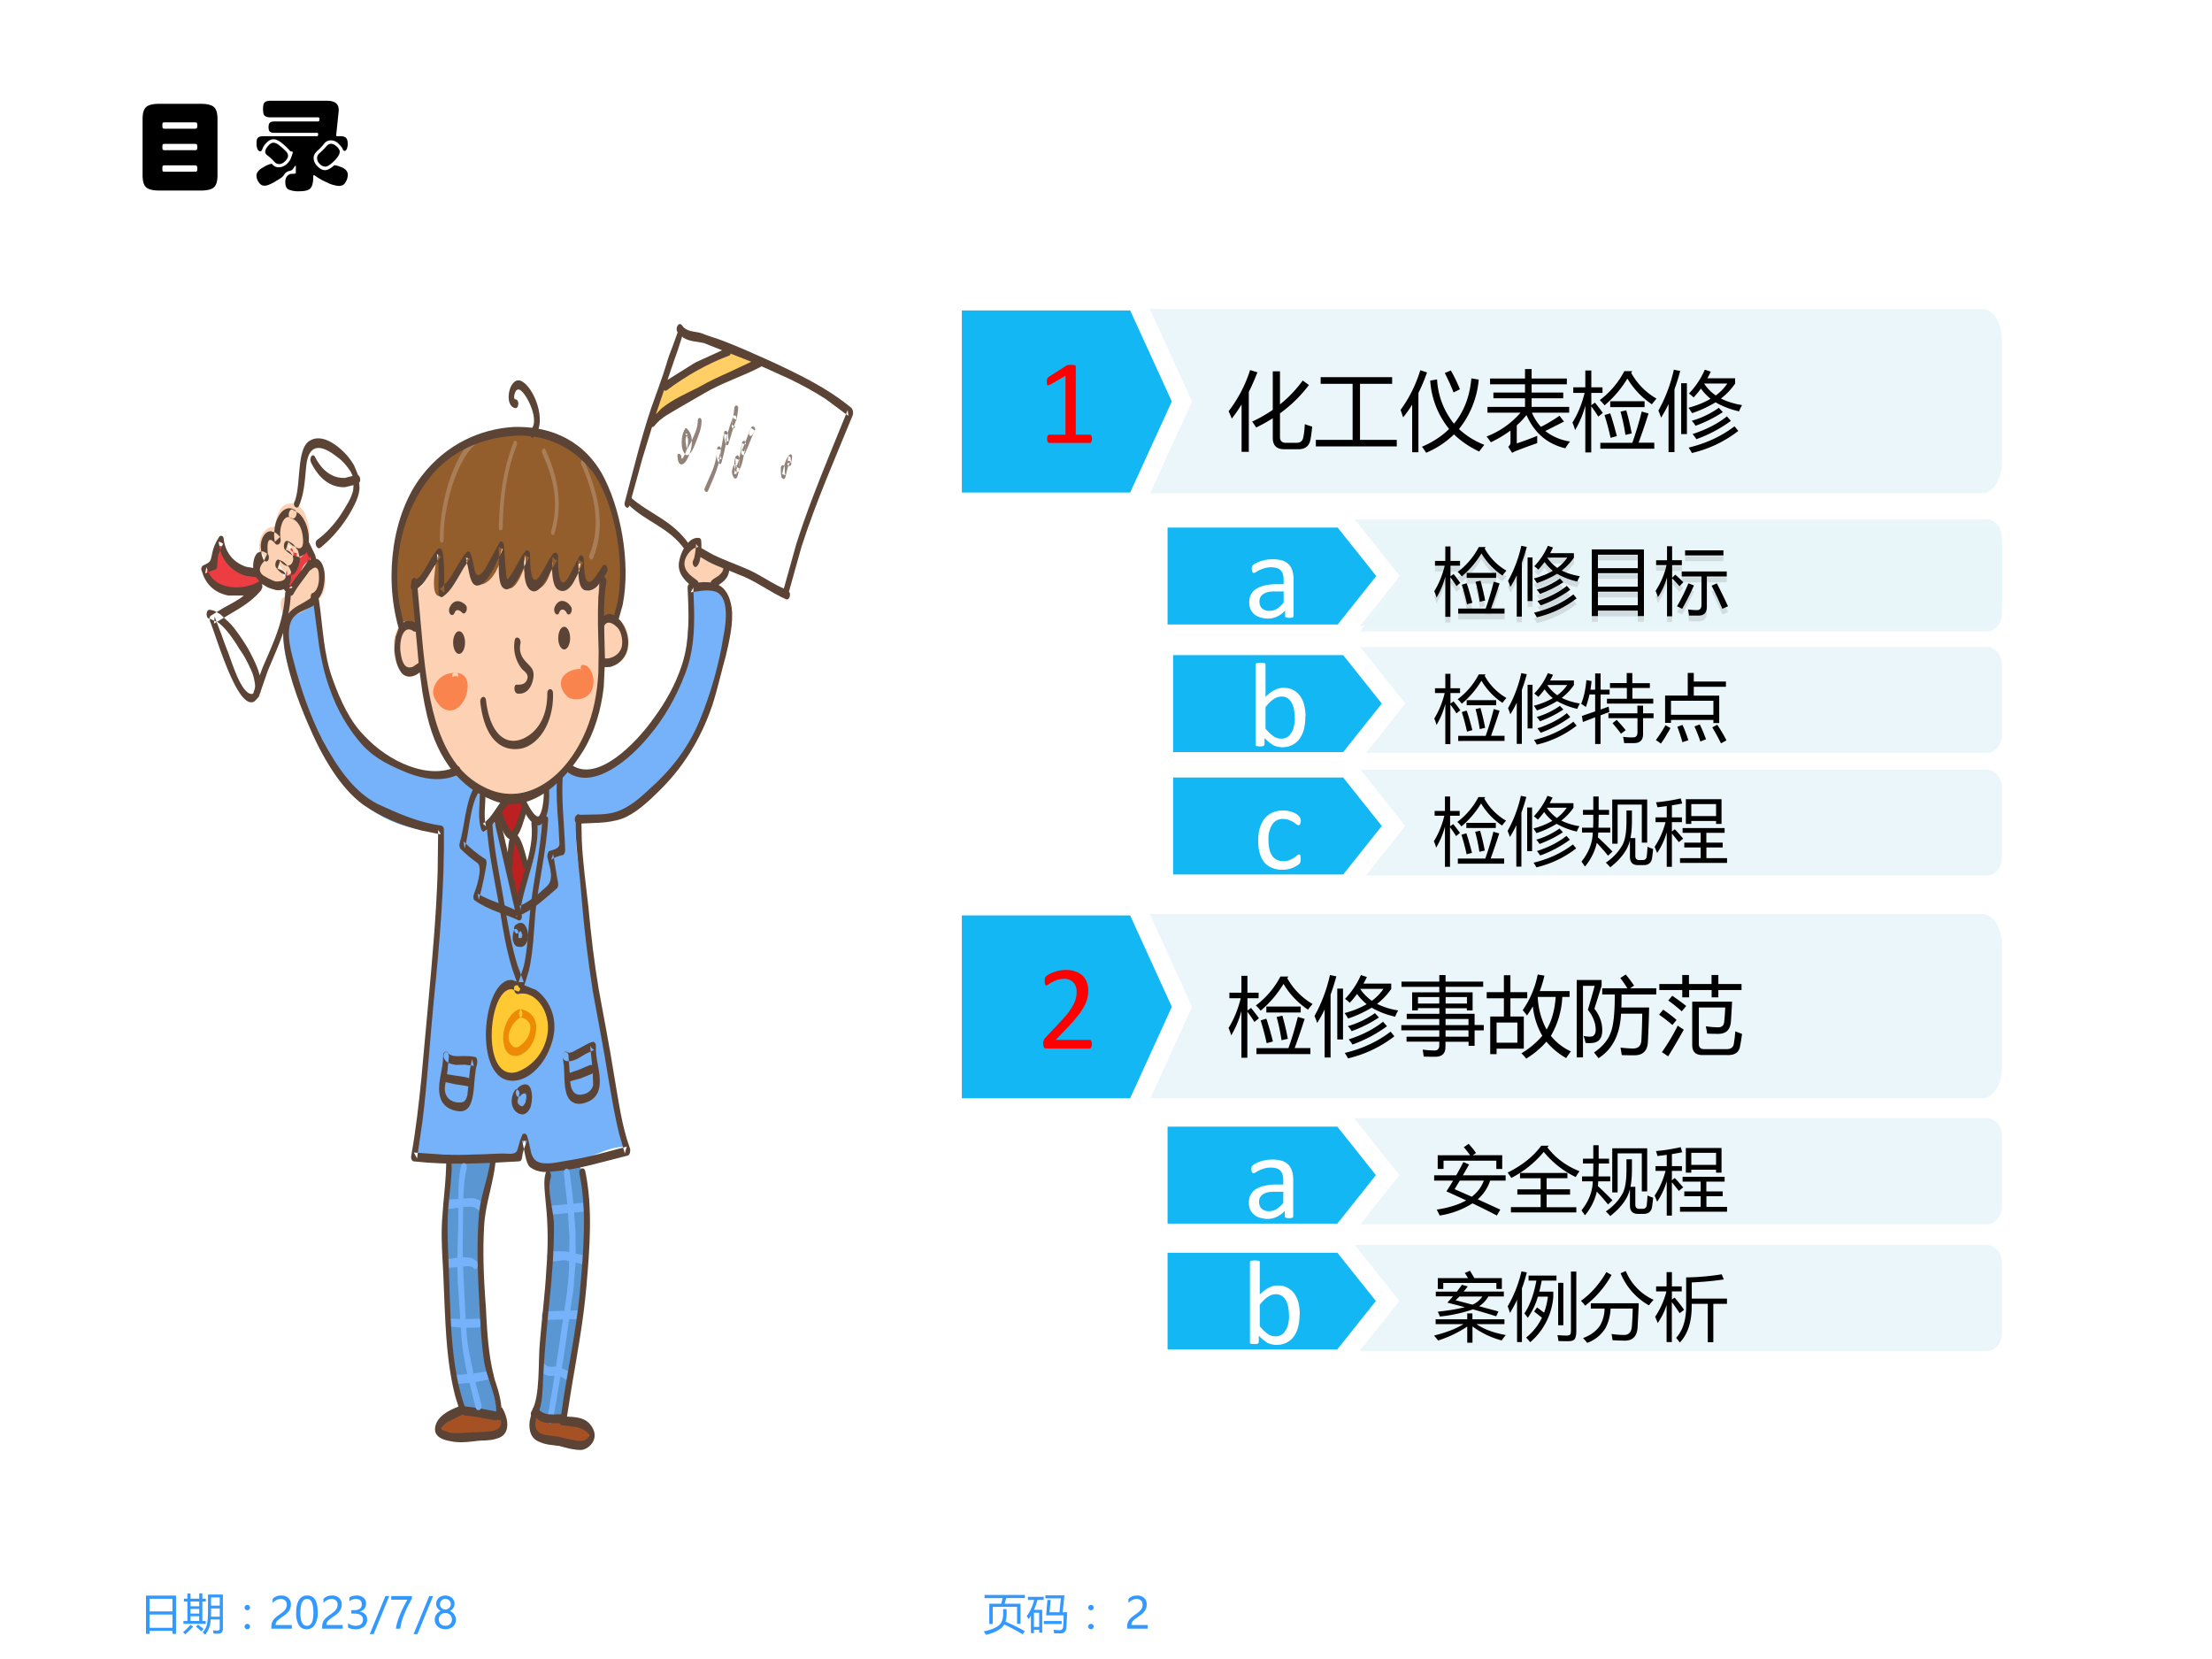 <svg xmlns="http://www.w3.org/2000/svg" xmlns:xlink="http://www.w3.org/1999/xlink" width="960" height="720" viewBox="0 0 720 540"><rect x="0" y="0" width="720" height="540" fill="#333333" stroke="none"/><g data-name="Artifact"><clipPath id="a"><path fill-rule="evenodd" d="M0 540h720V0H0Z"/></clipPath><g clip-path="url(#a)"><path fill="#fff" fill-rule="evenodd" d="M0 540h720V0H0Z"/></g></g><g data-name="Span"><clipPath id="b"><path fill-rule="evenodd" d="M0 540h720V0H0Z"/></clipPath><g clip-path="url(#b)"><symbol id="c"><path d="M0 .887h.696V0H.613v.07h-.53V0H0v.887M.083.448V.141h.53v.307h-.53m0 .365V.521h.53v.292h-.53Z"/></symbol><symbol id="d"><path d="M.577.933h.346V.14C.923.064.886.025.813.025.777.025.741.026.706.028a1.306 1.306 0 0 1-.012.076C.742.099.776.097.797.097.833.097.85.115.85.15v.205H.64A.58.58 0 0 0 .512 0a.803.803 0 0 1-.058.055c.053.06.086.123.1.188C.57.306.578.414.578.57v.364M.007.319H.1v.452H.02v.066H.1v.12h.072v-.12h.203V.96h.072V.837h.08V.77h-.08V.319h.078V.253H.008v.066m.638.1h.205v.192H.649C.65.527.65.464.646.42m.205.446H.649v-.19h.202v.19M.17.32h.204v.11H.172v-.11m0 .172h.203V.6H.172V.49m0 .171h.203v.109H.172V.662m0-.428.06-.047A2.7 2.7 0 0 0 .051.01.643.643 0 0 1 0 .06c.062.052.12.11.172.173M.3.188l.047.048A2.41 2.41 0 0 0 .476.134L.424.078A1.529 1.529 0 0 1 .3.188Z"/></symbol><symbol id="e"><path d="M.063.564A.061.061 0 0 0 .107.546.058.058 0 0 0 .126.502.06.06 0 0 0 .108.458.061.061 0 0 0 .063.44a.061.061 0 0 0-.045.018A.06.06 0 0 0 0 .502C0 .52.006.534.019.546a.061.061 0 0 0 .044.018m0-.44A.061.061 0 0 0 .107.106.059.059 0 0 0 .126.062.06.06 0 0 0 .107.018.062.062 0 0 0 .063 0a.062.062 0 0 0-.044.018A.06.06 0 0 0 0 .062c0 .017.006.032.019.044a.061.061 0 0 0 .044.018Z"/></symbol><use xlink:href="#c" fill="#39f" transform="matrix(14.04 0 0 -14.04 47.523 531.816)"/><use xlink:href="#d" fill="#39f" transform="matrix(14.04 0 0 -14.04 59.589 532.117)"/><use xlink:href="#e" fill="#39f" transform="matrix(14.04 0 0 -14.04 79.613 530.307)"/></g></g><g data-name="Span"><clipPath id="f"><path fill-rule="evenodd" d="M0 540h720V0H0Z"/></clipPath><g clip-path="url(#f)"><symbol id="g"><path d="M.358.558c0 .04-.012.073-.038.096a.15.15 0 0 1-.105.035A.21.21 0 0 1 .12.665.316.316 0 0 1 .03.597v.092a.261.261 0 0 0 .085.06c.031.013.068.02.11.02A.24.24 0 0 0 .392.714.187.187 0 0 0 .453.565.265.265 0 0 0 .415.421.458.458 0 0 0 .284.296 1.623 1.623 0 0 1 .157.202.186.186 0 0 1 .112.148.142.142 0 0 1 .1.085h.376V0H0v.038c0 .043.006.08.018.11.012.031.031.06.059.09C.104.265.147.3.205.34c.059.042.1.078.12.11a.185.185 0 0 1 .033.107Z"/></symbol><symbol id="h"><path d="M0 .376C0 .509.022.61.066.679A.215.215 0 0 0 .26.782c.16 0 .24-.13.24-.388A.527.527 0 0 0 .431.101.215.215 0 0 0 .241 0a.202.202 0 0 0-.178.096.512.512 0 0 0-.063.28M.098.38c0-.2.05-.3.152-.3C.35.08.4.18.4.384.4.597.353.702.254.702.15.702.098.595.098.38Z"/></symbol><symbol id="i"><path d="M0 .14A.28.28 0 0 1 .175.08C.227.08.27.091.3.116c.03.026.046.06.046.103 0 .096-.069.144-.206.144H.076v.079h.06c.122 0 .182.045.182.135C.318.66.272.702.18.702A.243.243 0 0 1 .03.648v.09a.34.34 0 0 0 .174.044A.229.229 0 0 0 .358.73a.164.164 0 0 0 .059-.13C.417.5.366.437.265.408V.407A.202.202 0 0 0 .395.35.167.167 0 0 0 .442.227.205.205 0 0 0 .37.062.29.29 0 0 0 .173 0 .33.33 0 0 0 0 .04v.1Z"/></symbol><symbol id="j"><path d="M.452.882.09 0H0l.363.882h.09Z"/></symbol><symbol id="k"><path d="M.48.697A2.845 2.845 0 0 1 .293.312 1.328 1.328 0 0 1 .209 0h-.1c.012.089.04.19.086.304C.24.418.3.541.375.672H0v.084h.48V.697Z"/></symbol><symbol id="l"><path d="M0 .223c0 .044.013.084.04.12.025.038.059.064.1.08a.224.224 0 0 0-.078.07.167.167 0 0 0-.03.095.184.184 0 0 0 .105.168.233.233 0 0 0 .108.025c.04 0 .076-.008.109-.025A.186.186 0 0 0 .458.588.17.17 0 0 0 .43.494.218.218 0 0 0 .352.422a.215.215 0 0 0 .1-.079A.22.22 0 0 0 .46.107.208.208 0 0 0 .373.028.281.281 0 0 0 .245 0 .277.277 0 0 0 .12.028.211.211 0 0 0 0 .223m.094.005C.094.183.108.147.135.12a.151.151 0 0 1 .11-.04c.046 0 .082.013.11.04a.143.143 0 0 1 .043.108.148.148 0 0 1-.153.148.15.15 0 0 1-.108-.043.14.14 0 0 1-.043-.105M.12.58A.12.12 0 0 1 .157.493.12.12 0 0 1 .246.457c.034 0 .063.012.088.036A.117.117 0 0 1 .372.58a.117.117 0 0 1-.037.087.122.122 0 0 1-.09.036.122.122 0 0 1-.089-.036A.118.118 0 0 1 .121.58Z"/></symbol><use xlink:href="#g" fill="#39f" transform="matrix(14.04 0 0 -14.04 88.32 530.136)"/><use xlink:href="#h" fill="#39f" transform="matrix(14.04 0 0 -14.04 96.397 530.314)"/><use xlink:href="#g" fill="#39f" transform="matrix(14.04 0 0 -14.04 104.859 530.136)"/><use xlink:href="#i" fill="#39f" transform="matrix(14.04 0 0 -14.04 113.293 530.314)"/><use xlink:href="#j" fill="#39f" transform="matrix(14.04 0 0 -14.04 120.356 531.898)"/><use xlink:href="#k" fill="#39f" transform="matrix(14.04 0 0 -14.04 127.338 530.136)"/><use xlink:href="#j" fill="#39f" transform="matrix(14.04 0 0 -14.04 134.62 531.898)"/><use xlink:href="#l" fill="#39f" transform="matrix(14.04 0 0 -14.04 141.514 530.307)"/></g></g><g data-name="Span"><clipPath id="m"><path fill-rule="evenodd" d="M0 540h720V0H0Z"/></clipPath><g clip-path="url(#m)"><symbol id="n"><path d="M.129.719h.277c.009.034.018.077.03.13H.019v.073h.935V.85H.522A2.17 2.17 0 0 0 .483.719h.369V.254h-.08v.392H.208V.25h-.08v.469M0 .077C.166.114.28.16.343.212.414.27.45.36.45.483v.11h.08V.479A.552.552 0 0 0 .503.305 4.88 4.88 0 0 0 .952.083L.902.01a4.419 4.419 0 0 1-.427.228.33.33 0 0 0-.09-.1A.885.885 0 0 0 .052 0 .696.696 0 0 1 0 .077Z"/></symbol><symbol id="o"><path d="M0 .398c.08.11.137.236.172.377H.028v.073h.366V.775H.248A1.385 1.385 0 0 0 .169.547h.19v-.53h-.07v.068H.167v-.08h-.07v.407a1.072 1.072 0 0 0-.054-.08A.605.605 0 0 1 0 .398m.555.377L.529.49h.23l.033.322h-.36v.07h.442L.833.489h.104A24.58 24.58 0 0 0 .92.146C.915.049.869 0 .782 0a4.09 4.09 0 0 0-.146.003 7.259 7.259 0 0 1-.014.081C.675.078.722.075.765.075c.05 0 .077.028.08.083.006.072.01.16.012.26H.45l.03.357h.075M.289.48H.167V.15h.122v.33M.397.287H.81v-.07H.397v.07Z"/></symbol><use xlink:href="#n" fill="#39f" transform="matrix(14.04 0 0 -14.04 320.21 532.104)"/><use xlink:href="#o" fill="#39f" transform="matrix(14.04 0 0 -14.04 334.195 531.665)"/><use xlink:href="#e" fill="#39f" transform="matrix(14.04 0 0 -14.04 354.22 530.307)"/></g></g><g data-name="Span"><clipPath id="p"><path fill-rule="evenodd" d="M0 540h720V0H0Z"/></clipPath><g clip-path="url(#p)"><symbol id="q"><path d="M-2147483500-2147483500Z"/></symbol><use xlink:href="#q" fill="#39f" transform="matrix(14.04 0 0 -14.04 30150669000 -30150669000)"/></g></g><g data-name="Span"><clipPath id="r"><path fill-rule="evenodd" d="M0 540h720V0H0Z"/></clipPath><g clip-path="url(#r)"><use xlink:href="#g" fill="#39f" transform="matrix(14.04 0 0 -14.04 366.886 530.136)"/></g></g><path fill="#e7f5f9" fill-opacity=".898" fill-rule="evenodd" d="M651.6 110.56v40c0 5.52-2.89 10-6.45 10H371.16v-60h273.99c3.56 0 6.45 4.48 6.45 10Z" data-name="P"/><g data-name="Span"><clipPath id="s"><path fill-rule="evenodd" d="M0 540h720V0H0Z"/></clipPath><g clip-path="url(#s)"><symbol id="t"><path d="M.274.352c.086.04.165.085.24.137v.448h.084V.552c.1.08.188.173.265.278L.935.778a1.583 1.583 0 0 0-.337-.33V.172c0-.044.023-.067.07-.067h.124c.044 0 .07.022.077.064.01.044.015.095.018.153.027-.01.056-.02.086-.028a1.72 1.72 0 0 0-.02-.15C.94.069.892.03.811.03H.646C.558.031.514.075.514.162v.229A1.828 1.828 0 0 0 .32.283C.308.305.292.327.274.352M0 .472c.113.15.197.31.25.48L.335.926a2.415 2.415 0 0 0-.1-.228V0H.151v.552A1.725 1.725 0 0 0 .037.387 1.348 1.348 0 0 1 0 .472Z"/></symbol><symbol id="u"><path d="M0 .076h.428v.652H.056v.078h.832V.728H.514V.076h.428V0H0v.076Z"/></symbol><symbol id="v"><path d="M.91.852A1.066 1.066 0 0 0 .68.276.932.932 0 0 1 .975.092a1.99 1.99 0 0 1-.06-.078C.8.069.702.136.622.214A1.04 1.04 0 0 0 .298 0a.814.814 0 0 1-.049.07C.375.124.48.193.565.277a1 1 0 0 0-.22.563l.08.014A.896.896 0 0 1 .622.338C.738.48.806.655.824.866L.91.852M0 .499c.1.136.177.29.23.462L.308.935a2.262 2.262 0 0 0-.1-.239v-.69H.135V.56A1.411 1.411 0 0 0 .03.412L0 .5m.515.428.07.03A1.66 1.66 0 0 0 .691.739L.617.702a2.305 2.305 0 0 1-.102.225Z"/></symbol><symbol id="w"><path d="M.849.432.902.364.684.254A.612.612 0 0 1 .972.132.885.885 0 0 1 .917.053C.707.103.557.232.465.44A.94.94 0 0 0 .352.32V.11C.438.138.517.168.59.198V.113A7.092 7.092 0 0 1 .35.025.423.423 0 0 1 .298 0L.252.071a.063.063 0 0 1 .027.055V.26A1.367 1.367 0 0 0 .05.123.578.578 0 0 1 0 .19a.99.99 0 0 1 .396.278H.011v.067h.437v.1H.08v.067h.368v.096H.041v.067h.407v.11h.077v-.11h.41V.798h-.41V.702h.368V.635H.525v-.1h.437V.468H.528A.578.578 0 0 1 .633.303C.7.335.771.378.85.432Z"/></symbol><symbol id="x"><path d="M0 .347C.062.446.109.56.142.693H.01v.065h.14v.196H.22V.758h.13V.693H.22V.55L.262.58A2.18 2.18 0 0 0 .354.46L.301.417C.278.455.25.495.219.537V0H.15v.545A1.113 1.113 0 0 0 .031.26.57.57 0 0 1 0 .347M.325.112h.372c.035.095.072.216.11.364L.886.453A7.977 7.977 0 0 0 .77.113h.183v-.07H.325v.07m.371.833L.684.926a.788.788 0 0 1 .295-.3A.877.877 0 0 1 .925.56.938.938 0 0 0 .64.86 1.268 1.268 0 0 0 .374.548a.48.48 0 0 1-.056.061.993.993 0 0 1 .286.337h.092M.44.596h.4V.527h-.4v.069M.56.475.627.49C.652.401.674.311.69.221L.617.204A2.268 2.268 0 0 1 .56.475M.373.435l.067.02C.465.383.49.295.517.19L.444.17a2.946 2.946 0 0 1-.071.267Z"/></symbol><symbol id="y"><path d="M.356.693C.436.777.497.87.54.97L.61.947A1.254 1.254 0 0 0 .57.87h.323V.808A.78.78 0 0 0 .728.634.854.854 0 0 1 .974.558.481.481 0 0 1 .939.485.98.98 0 0 0 .665.59 1.352 1.352 0 0 0 .392.464C.379.484.366.506.35.527c.1.027.186.062.257.104A.631.631 0 0 0 .495.75 1.032 1.032 0 0 0 .41.647a.48.48 0 0 1-.055.046M0 .494C.08.637.141.796.18.97L.254.955A2.578 2.578 0 0 0 .187.741V.01H.118v.56A1.387 1.387 0 0 0 .031.412 1.044 1.044 0 0 1 0 .494M.886.311.93.257A1.398 1.398 0 0 0 .39 0a.602.602 0 0 1-.038.063c.203.049.381.131.534.248M.265.22v.592h.067V.22H.265m.533.206L.844.374A1.589 1.589 0 0 0 .442.161a.617.617 0 0 1-.044.06c.163.053.296.122.4.206m-.095.1L.75.476C.65.41.544.357.432.317a.265.265 0 0 1-.044.058C.5.407.605.457.703.526m.1.283h-.27V.807A.514.514 0 0 1 .668.67.563.563 0 0 1 .803.81Z"/></symbol><use xlink:href="#t" transform="matrix(27.96 0 0 -27.96 399.912 147.071)"/><use xlink:href="#u" transform="matrix(27.96 0 0 -27.96 428.306 145.297)"/><use xlink:href="#v" transform="matrix(27.96 0 0 -27.96 455.88 147.372)"/><use xlink:href="#w" transform="matrix(27.96 0 0 -27.96 483.864 147.399)"/><use xlink:href="#x" transform="matrix(27.96 0 0 -27.96 511.821 147.262)"/><use xlink:href="#y" transform="matrix(27.96 0 0 -27.96 539.805 147.454)"/></g></g><g data-name="P"><path fill="#13b7f3" fill-rule="evenodd" d="M310.08 98.04h59.71l14.93 32.64-14.93 32.64h-59.71V98.04Z"/><path fill="none" stroke="#fff" stroke-miterlimit="10" stroke-width="6" d="M310.08 98.04h59.71l14.93 32.64-14.93 32.64h-59.71V98.04Z"/></g><g data-name="Span"><clipPath id="z"><path fill-rule="evenodd" d="M0 540h720V0H0Z"/></clipPath><g clip-path="url(#z)"><symbol id="A"><path d="M.368.033A.07.07 0 0 0 .366.018a.034.034 0 0 0-.004-.01A.017.017 0 0 0 .356 0 .014.014 0 0 0 .35 0H.02L.014.001a.025.025 0 0 0-.006.006.034.034 0 0 0-.004.01.07.07 0 0 0-.002.016c0 .006 0 .011.002.015a.047.047 0 0 0 .003.01.018.018 0 0 0 .006.007.012.012 0 0 0 .007.002h.132v.48L.03.476A.054.054 0 0 0 .015.47C.01.47.008.47.005.471a.02.02 0 0 0-.004.01.145.145 0 0 0 .002.043.023.023 0 0 0 .004.007.048.048 0 0 0 .007.006L.16.63a.017.017 0 0 0 .005.003l.007.002h.01A.182.182 0 0 0 .23.633C.23.632.233.63.234.628A.01.01 0 0 0 .236.623V.067H.35c.003 0 .005 0 .007-.002A.013.013 0 0 0 .363.059a.027.027 0 0 0 .003-.01.068.068 0 0 0 .002-.016Z"/></symbol><use xlink:href="#A" fill="red" transform="matrix(39.96 0 0 -39.96 340.735 144.17)"/></g></g><path fill="#e7f5f9" fill-opacity=".898" fill-rule="evenodd" d="M651.6 307.48v40c0 5.52-2.89 10-6.45 10H371.16v-60h273.99c3.56 0 6.45 4.48 6.45 10Z" data-name="P"/><g data-name="Span"><clipPath id="B"><path fill-rule="evenodd" d="M0 540h720V0H0Z"/></clipPath><g clip-path="url(#B)"><symbol id="C"><path d="M.06.234h.382v.074H0v.06h.442V.44H.063V.5h.38v.066H.193V.54H.126v.21h.316v.064h-.44v.061h.44v.076h.073V.875h.438v-.06H.515V.75H.83V.54H.763v.025H.515V.5h.338v-.13H.96V.307H.853v-.18h-.07v.048H.514V.118C.515.04.477.001.4 0 .366 0 .32 0 .261.002L.249.083c.05-.007.096-.01.136-.01.038 0 .057.02.057.059v.044H.061v.058m.454 0h.267v.074H.515V.234M.782.44H.515V.368h.267V.44m-.02.255H.516V.62h.248v.075M.194.62h.248v.075H.194V.62Z"/></symbol><symbol id="D"><path d="M.594.979.672.966a1.506 1.506 0 0 0-.054-.18h.347V.718H.88A.985.985 0 0 0 .747.265.645.645 0 0 1 .98.084 1.13 1.13 0 0 1 .925.006a.846.846 0 0 0-.23.191A1.01 1.01 0 0 0 .46 0a.559.559 0 0 1-.056.062.95.95 0 0 1 .243.204.861.861 0 0 0-.11.343A1.083 1.083 0 0 0 .469.502a.718.718 0 0 1-.05.062C.506.69.564.827.594.98M.04.49h.16v.212H0v.072h.2v.197h.076V.774h.196V.702H.276V.49h.156V.116H.115V.052H.041V.49M.357.185V.42H.115V.185h.242m.446.533H.594a.891.891 0 0 1 .103-.38c.06.1.095.226.106.38Z"/></symbol><symbol id="E"><path d="M.297.814H.59c-.025.04-.053.08-.082.12l.063.04C.604.935.636.892.668.845L.621.814h.305V.742H.522C.522.687.522.636.52.59h.323A13.65 13.65 0 0 0 .829.197C.826.09.774.034.673.034c-.048 0-.097 0-.148.002L.51.123C.569.117.618.113.656.113.718.113.75.146.753.21c.004.067.008.17.01.308H.516C.505.278.418.105.254 0L.202.067c.1.067.166.147.197.24.03.08.045.226.044.435H.297v.072M.292.391C.311.266.28.195.199.18A.332.332 0 0 0 .103.178.695.695 0 0 1 .08.26a.25.25 0 0 1 .09-.008c.046.008.061.054.045.14A.408.408 0 0 1 .13.563C.16.666.187.758.209.842H.073V.009H0V.91h.29V.843L.206.576A.421.421 0 0 0 .292.391Z"/></symbol><symbol id="F"><path d="M.386.637H.85C.845.54.84.462.836.4.827.308.779.262.69.262c-.037 0-.081 0-.13.003A1.43 1.43 0 0 1 .544.35 1.1 1.1 0 0 1 .688.338c.041 0 .065.02.07.061.005.044.009.1.012.17H.463V.145c0-.04.02-.061.061-.061H.78c.052-.002.082.018.09.06.008.05.014.099.017.147l.079-.03A2.155 2.155 0 0 0 .943.119C.932.045.88.011.787.015H.502C.424.016.386.055.386.132v.505M.003.842H.27v.105h.078V.842h.263v.105H.69V.842H.96v-.07H.69V.687H.612v.085H.35V.687H.27v.085H.003v.07M.218.358a.755.755 0 0 1 .07-.047A8.58 8.58 0 0 0 .106 0L.033.049C.1.143.162.246.218.359M.154.705C.224.657.278.617.316.586L.264.524A1.68 1.68 0 0 1 .107.65l.047.056M.047.544C.109.502.16.462.204.424L.155.365A1.57 1.57 0 0 1 0 .485l.047.058Z"/></symbol><use xlink:href="#x" transform="matrix(27.96 0 0 -27.96 399.885 344.303)"/><use xlink:href="#y" transform="matrix(27.96 0 0 -27.96 427.869 344.494)"/><use xlink:href="#C" transform="matrix(27.96 0 0 -27.96 456.126 343.975)"/><use xlink:href="#D" transform="matrix(27.96 0 0 -27.96 483.919 344.576)"/><use xlink:href="#E" transform="matrix(27.96 0 0 -27.96 513.214 344.439)"/><use xlink:href="#F" transform="matrix(27.96 0 0 -27.96 540.023 343.838)"/></g></g><g data-name="P"><path fill="#13b7f3" fill-rule="evenodd" d="M310.08 294.96h59.71l14.93 32.76-14.93 32.76h-59.71v-65.52Z"/><path fill="none" stroke="#fff" stroke-miterlimit="10" stroke-width="6" d="M310.08 294.96h59.71l14.93 32.76-14.93 32.76h-59.71v-65.52Z"/></g><g data-name="Span"><clipPath id="G"><path fill-rule="evenodd" d="M0 540h720V0H0Z"/></clipPath><g clip-path="url(#G)"><symbol id="H"><path d="M.396.036A.075.075 0 0 0 .39.01.015.015 0 0 0 .385.002.015.015 0 0 0 .377 0h-.35L.017.001a.026.026 0 0 0-.01.006.028.028 0 0 0-.005.012A.26.26 0 0 0 0 .054l.004.012A.074.074 0 0 0 .02.09l.122.13C.17.25.193.277.21.3c.017.024.03.046.04.065a.213.213 0 0 1 .022.098.113.113 0 0 1-.006.04.095.095 0 0 1-.098.064.163.163 0 0 1-.053-.008.294.294 0 0 1-.072-.037C.036.517.03.514.026.514.024.514.02.514.02.516a.017.017 0 0 0-.005.006.135.135 0 0 0-.001.051.05.05 0 0 0 .003.008.035.035 0 0 0 .008.008c.004.004.01.009.02.015L.08.62a.318.318 0 0 0 .103.02c.03 0 .057-.004.08-.013A.155.155 0 0 0 .321.593.143.143 0 0 0 .355.54.178.178 0 0 0 .367.477c0-.02-.002-.04-.006-.06A.244.244 0 0 0 .338.352a.488.488 0 0 0-.05-.078A1.161 1.161 0 0 0 .203.176L.102.07h.274C.38.071.382.071.384.07A.015.015 0 0 0 .39.062a.027.027 0 0 0 .004-.01.068.068 0 0 0 .002-.016Z"/></symbol><use xlink:href="#H" fill="red" transform="matrix(39.96 0 0 -39.96 339.564 341.28)"/></g></g><path fill="#e7f5f9" fill-opacity=".898" fill-rule="evenodd" d="M651.6 176.76v23.04c0 3.18-2.2 5.76-4.91 5.76H438.12V171h208.57c2.71 0 4.91 2.58 4.91 5.76Z" data-name="P"/><g data-name="Span"><clipPath id="I"><path fill-rule="evenodd" d="M0 540h720V0H0Z"/></clipPath><g clip-path="url(#I)"><symbol id="J"><path d="M0 .904h.707V0H.624v.073H.083V0H0v.904M.083.33V.146h.541V.33H.083m0 .251V.398h.541v.183H.083m0 .251V.649h.541v.183H.083Z"/></symbol><symbol id="K"><path d="M0 .345c.072.111.122.228.148.35H.007V.76h.148v.191h.069V.761h.132V.694H.224V.521l.042.044C.307.53.344.495.376.462L.324.408a2.505 2.505 0 0 1-.1.108V0H.155v.529a.974.974 0 0 0-.123-.27C.023.287.012.315 0 .345m.355.263h.61V.54h-.27V.132C.695.05.658.01.583.01h-.13C.45.035.445.062.44.093.484.087.525.084.562.084c.04 0 .06.024.06.072V.54H.354v.068M.4.895h.52V.826H.4v.069m.36-.48.07.032A7.07 7.07 0 0 0 .982.136L.905.102C.863.202.815.307.76.414M.446.447.52.418A3.684 3.684 0 0 0 .36.101a.564.564 0 0 1-.07.034C.34.219.393.323.445.447Z"/></symbol><use xlink:href="#x" transform="matrix(24 0 0 -24 466.845 202.642)"/><use xlink:href="#y" transform="matrix(24 0 0 -24 490.869 202.806)"/><use xlink:href="#J" transform="matrix(24 0 0 -24 518.127 202.385)"/><use xlink:href="#K" transform="matrix(24 0 0 -24 538.893 202.478)"/></g></g><g data-name="P"><path fill="#13b7f3" fill-rule="evenodd" d="M377.04 170.64h59.81l14.95 18.72-14.95 18.72h-59.81v-37.44Z"/><path fill="none" stroke="#fff" stroke-miterlimit="10" stroke-width="6" d="M377.04 170.64h59.81l14.95 18.72-14.95 18.72h-59.81v-37.44Z"/></g><g data-name="Span"><clipPath id="L"><path fill-rule="evenodd" d="M0 540h720V0H0Z"/></clipPath><g clip-path="url(#L)"><symbol id="M"><path d="M.36.021C.36.017.36.014.358.012a.027.027 0 0 0-.01-.004.102.102 0 0 0-.02-.002c-.01 0-.016 0-.021.002a.024.024 0 0 0-.011.004C.293.014.292.017.292.021v.044A.216.216 0 0 0 .227.017.169.169 0 0 0 .152 0 .202.202 0 0 0 .09.01.121.121 0 0 0 .01.077.142.142 0 0 0 0 .133C0 .159.005.18.015.198.025.216.04.232.06.244A.21.21 0 0 0 .128.27.42.42 0 0 0 .22.28h.06v.034a.17.17 0 0 1-.005.045.074.074 0 0 1-.048.052.183.183 0 0 1-.1 0A.264.264 0 0 1 .054.378.04.04 0 0 0 .038.372c-.003 0-.005 0-.007.002A.019.019 0 0 0 .025.38a.035.035 0 0 0-.003.01.096.096 0 0 0 0 .033.03.03 0 0 0 .01.013c.004.004.011.01.022.015a.295.295 0 0 0 .133.032.264.264 0 0 0 .081-.01A.12.12 0 0 0 .351.39a.25.25 0 0 0 .01-.073V.021m-.08.2H.21A.25.25 0 0 1 .155.217a.113.113 0 0 1-.04-.017A.068.068 0 0 1 .09.173.08.08 0 0 1 .083.138C.083.115.09.097.104.083a.087.087 0 0 1 .061-.02c.021 0 .04.005.059.016A.25.25 0 0 1 .28.13v.093Z"/></symbol><use xlink:href="#M" fill="#fff" transform="matrix(39.96 0 0 -39.96 406.625 203.24)"/></g></g><path fill="#e7f5f9" fill-opacity=".898" fill-rule="evenodd" d="M651.6 216.34v22.96c0 3.17-2.2 5.74-4.91 5.74H438.12V210.6h208.57c2.71 0 4.91 2.57 4.91 5.74Z" data-name="P"/><g data-name="Span"><clipPath id="N"><path fill-rule="evenodd" d="M0 540h720V0H0Z"/></clipPath><g clip-path="url(#N)"><symbol id="O"><path d="m.01.38.18.062v.23H.113a1.225 1.225 0 0 0-.049-.17C.044.516.023.531 0 .545.036.63.06.738.071.866l.07-.012C.138.814.133.774.126.737H.19v.22h.074v-.22h.122V.672H.264V.468l.109.039.01-.074a9.175 9.175 0 0 1-.12-.044V0H.19v.362A16.81 16.81 0 0 1 .024.298L.01.38m.34.233h.27V.76H.391v.066h.227v.136h.076V.825h.238V.76H.695V.614h.283V.548H.35v.066M.37.416h.393V.52H.84V.416h.142V.35H.84V.135C.84.053.799.012.717.012H.584a2.349 2.349 0 0 1-.015.085C.621.09.665.089.702.089c.041 0 .062.023.062.068V.35H.37v.066M.426.282l.056.045C.53.276.57.23.604.187L.54.139C.504.189.465.237.426.282Z"/></symbol><symbol id="P"><path d="M.125.651h.307v.307h.082V.841H.95V.77H.514V.65h.345V.278H.78V.32H.205V.28h-.08V.65m.654-.07H.205V.39H.78V.58M.832.256C.884.177.926.106.957.043L.883.003A3.337 3.337 0 0 1 .765.22l.067.035M.198.21C.148.12.105.05.068 0L0 .048C.042.104.086.17.13.249L.198.21m.163.043C.391.187.417.118.44.045L.36.018a2.64 2.64 0 0 1-.069.21l.07.025M.595.26A2.09 2.09 0 0 0 .68.058L.603.028a1.963 1.963 0 0 1-.08.204L.595.26Z"/></symbol><use xlink:href="#x" transform="matrix(24 0 0 -24 466.845 242.212)"/><use xlink:href="#y" transform="matrix(24 0 0 -24 490.869 242.376)"/><use xlink:href="#O" transform="matrix(24 0 0 -24 514.658 242.165)"/><use xlink:href="#P" transform="matrix(24 0 0 -24 538.987 242.025)"/></g></g><g data-name="P"><path fill="#13b7f3" fill-rule="evenodd" d="M377.04 210.24h59.81l14.95 18.78-14.95 18.78h-59.81v-37.56Z"/><path fill="none" stroke="#fff" stroke-miterlimit="10" stroke-width="6" d="M377.04 210.24h59.81l14.95 18.78-14.95 18.78h-59.81v-37.56Z"/></g><g data-name="Span"><clipPath id="Q"><path fill-rule="evenodd" d="M0 540h720V0H0Z"/></clipPath><g clip-path="url(#Q)"><symbol id="R"><path d="M.404.247A.387.387 0 0 0 .392.144.223.223 0 0 0 .355.066a.16.16 0 0 0-.06-.049.182.182 0 0 0-.153 0 .424.424 0 0 0-.07.058V.021L.068.015A.014.014 0 0 0 .063.01.113.113 0 0 0 .019.008.066.066 0 0 0 .007.01C.004.01.002.013.001.015A.015.015 0 0 0 0 .02v.653L.001.68a.014.014 0 0 0 .007.005.052.052 0 0 0 .013.002.162.162 0 0 0 .051-.002A.014.014 0 0 0 .08.68.012.012 0 0 0 .08.674V.41a.34.34 0 0 0 .037.033A.22.22 0 0 0 .19.48a.17.17 0 0 0 .038.004c.031 0 .059-.006.081-.02a.155.155 0 0 0 .055-.05.218.218 0 0 0 .032-.075.409.409 0 0 0 .01-.09M.318.237a.392.392 0 0 1-.005.065.18.18 0 0 1-.018.056.107.107 0 0 1-.033.04.087.087 0 0 1-.053.015.11.11 0 0 1-.061-.02.242.242 0 0 1-.033-.026.398.398 0 0 1-.035-.04V.152A.34.34 0 0 1 .144.09.109.109 0 0 1 .207.07a.09.09 0 0 1 .052.014.11.11 0 0 1 .034.039c.01.016.016.034.02.054.004.02.006.04.006.06Z"/></symbol><use xlink:href="#R" fill="#fff" transform="matrix(39.96 0 0 -39.96 406.855 243.23)"/></g></g><path fill="#e7f5f9" fill-opacity=".898" fill-rule="evenodd" d="M651.6 256.3v22.96c0 3.17-2.2 5.74-4.91 5.74H438v-34.44h208.69c2.71 0 4.91 2.57 4.91 5.74Z" data-name="P"/><g data-name="Span"><clipPath id="S"><path fill-rule="evenodd" d="M0 540h720V0H0Z"/></clipPath><g clip-path="url(#S)"><symbol id="T"><path d="M.611.77h.073V.624C.684.536.677.46.664.396H.73V.154c0-.037.017-.056.053-.056H.83c.033 0 .05.016.055.05.004.037.008.08.01.13C.925.265.95.255.972.248A2.892 2.892 0 0 0 .957.124C.947.061.909.029.844.029H.763C.693.03.657.067.657.143v.222C.627.238.538.115.39 0a.883.883 0 0 1-.06.063.69.69 0 0 1 .23.248C.594.38.61.485.61.625V.77M.007.537h.15C.16.568.16.627.16.712H.02v.066h.14V.96h.073V.778h.141V.712h-.14L.23.537H.39V.471H.227A.712.712 0 0 0 .222.407C.284.35.35.285.42.214L.36.157C.311.217.26.276.208.331A.77.77 0 0 0 .047.01 4.09 4.09 0 0 1 0 .077C.098.2.15.331.153.471H.007v.066m.41.382h.474V.334H.818V.85H.49V.32H.417V.92Z"/></symbol><symbol id="U"><path d="M.423.917h.484V.582H.833v.04H.497v-.04H.423v.335M0 .272c.064.095.114.206.148.334H.012v.065h.152v.153A4.42 4.42 0 0 0 .038.808a.566.566 0 0 1-.02.067c.11.01.222.027.335.053L.374.859a3.844 3.844 0 0 0-.14-.025V.671H.37V.606H.234V.478L.272.51C.3.484.337.44.387.383L.328.335a5.018 5.018 0 0 1-.094.117V0h-.07v.468a.992.992 0 0 0-.13-.28L0 .272M.345.118h.279v.145H.402v.065h.222v.133H.379v.065h.57V.461H.701V.328h.222V.263H.702V.118h.28V.053H.344v.065m.488.733H.497V.688h.336v.163Z"/></symbol><use xlink:href="#x" transform="matrix(24 0 0 -24 466.725 282.152)"/><use xlink:href="#y" transform="matrix(24 0 0 -24 490.725 282.316)"/><use xlink:href="#T" transform="matrix(24 0 0 -24 514.772 282.293)"/><use xlink:href="#U" transform="matrix(24 0 0 -24 538.584 282.152)"/></g></g><g data-name="P"><path fill="#13b7f3" fill-rule="evenodd" d="M377.04 250.08h59.81l14.95 18.78-14.95 18.78h-59.81v-37.56Z"/><path fill="none" stroke="#fff" stroke-miterlimit="10" stroke-width="6" d="M377.04 250.08h59.81l14.95 18.78-14.95 18.78h-59.81v-37.56Z"/></g><g data-name="Span"><clipPath id="V"><path fill-rule="evenodd" d="M0 540h720V0H0Z"/></clipPath><g clip-path="url(#V)"><symbol id="W"><path d="M.347.088A.193.193 0 0 0 .344.063.029.029 0 0 0 .341.056a.045.045 0 0 0-.008-.01.128.128 0 0 0-.02-.014A.225.225 0 0 0 .196 0a.212.212 0 0 0-.084.016A.162.162 0 0 0 .05.06a.216.216 0 0 0-.037.074.365.365 0 0 0-.013.1C0 .28.005.317.016.348c.01.031.025.057.043.077.019.02.04.034.065.044A.221.221 0 0 0 .312.454.114.114 0 0 0 .33.439.05.05 0 0 0 .338.43.028.028 0 0 0 .342.422.059.059 0 0 0 .34.37C.337.365.334.363.33.363.325.363.319.365.312.37a.216.216 0 0 1-.06.035.13.13 0 0 1-.048.009.102.102 0 0 1-.09-.045.227.227 0 0 1-.03-.13.32.32 0 0 1 .008-.074.157.157 0 0 1 .024-.054A.1.1 0 0 1 .154.08.127.127 0 0 1 .206.07c.019 0 .035.003.049.009a.207.207 0 0 1 .062.038C.324.123.33.125.333.125A.01.01 0 0 0 .34.124.014.014 0 0 0 .343.117.12.12 0 0 0 .346.089Z"/></symbol><use xlink:href="#W" fill="#fff" transform="matrix(39.96 0 0 -39.96 407.666 283.11)"/></g></g><g data-name="Span"><clipPath id="X"><path fill-rule="evenodd" d="M0 540h720V0H0Z"/></clipPath><g clip-path="url(#X)"><symbol id="Y"><path d="M.761.155c0-.06-.012-.1-.036-.122C.701.011.656 0 .59 0H.171C.105 0 .06.011.036.033.012.054 0 .095 0 .155v.571c0 .06.012.1.036.122C.06.87.105.881.171.881H.59C.656.881.701.87.725.848.749.827.761.786.761.726V.155M.534.628c.01 0 .015.003.018.008a.07.07 0 0 1 .004.027c0 .012-.002.02-.005.024S.542.693.534.693H.222C.214.693.208.691.205.687.202.684.201.675.201.661c0-.014.001-.023.004-.027S.213.628.222.628h.312m0-.218c.009 0 .014.002.017.006C.554.42.556.428.556.44S.555.46.552.466C.549.471.543.474.534.474H.222C.214.474.208.472.205.468.202.464.201.455.201.442S.202.42.205.416.213.41.222.41h.312m0-.219c.009 0 .014.002.017.006.003.004.005.012.005.024S.555.241.552.247C.55.253.544.256.534.256H.222C.214.256.208.254.205.25.202.247.201.238.201.223.201.209.202.2.205.196.208.193.213.191.222.191h.312Z"/></symbol><use xlink:href="#Y" transform="matrix(32.04 0 0 -32.04 46.413 62.02)"/></g></g><g data-name="Span"><clipPath id="Z"><path fill-rule="evenodd" d="M0 540h720V0H0Z"/></clipPath><g clip-path="url(#Z)"><symbol id="aa"><path d="M-2147483500-2147483500Z"/></symbol><use xlink:href="#aa" transform="matrix(32.04 0 0 -32.04 68805370000 -68805370000)"/></g></g><g data-name="Span"><clipPath id="ab"><path fill-rule="evenodd" d="M0 540h720V0H0Z"/></clipPath><g clip-path="url(#ab)"><symbol id="ac"><path d="M.624.709c.009 0 .013.003.014.008L.64.736c0 .01-.005.015-.017.015H.142a.096.096 0 0 0-.057.014C.073.775.067.798.067.835c0 .037.006.06.018.069.013.01.032.015.057.015h.575C.803.919.842.883.835.81L.81.569c0-.007.002-.01.008-.01h.034C.881.559.9.553.911.541.921.53.927.511.927.485a.126.126 0 0 0-.01-.057C.911.416.904.41.895.41S.88.415.877.426C.874.437.861.456.837.48a.11.11 0 0 1-.08.037.086.086 0 0 1-.071-.036A.487.487 0 0 0 .62.412C.594.389.581.364.581.336A.12.12 0 0 1 .619.254C.645.227.671.214.696.214s.055.015.089.045a.019.019 0 0 0 .012.005.208.208 0 0 0 .05-.014.15.15 0 0 0 .06-.033.069.069 0 0 0 .021-.052.152.152 0 0 0-.021-.071C.893.067.87.054.838.054a.314.314 0 0 0-.125.037.595.595 0 0 0-.111.062C.592.16.586.164.582.164.579.164.577.158.577.145.577.088.567.05.549.03.53.01.494 0 .439 0a.253.253 0 0 0-.114.018C.304.03.293.055.293.094A.11.11 0 0 0 .3.134a.075.075 0 0 0 .022.029c.01.007.019.012.027.013l.037.002C.396.178.4.183.4.192v.062C.4.258.4.26.398.26.395.26.39.254.381.241a.1.1 0 0 0-.02-.025.087.087 0 0 0-.026-.01.078.078 0 0 1-.053-.037.114.114 0 0 0-.025-.028.469.469 0 0 0-.056-.036.46.46 0 0 0-.07-.037.127.127 0 0 0-.049-.012C.058.056.038.068.023.092A.123.123 0 0 0 0 .156c0 .033.022.061.067.086a.27.27 0 0 0 .085.037C.155.279.158.277.161.274A.083.083 0 0 1 .226.243.12.12 0 0 1 .3.27a.151.151 0 0 1 .052.071c.011.03.017.047.017.053C.369.4.367.403.364.403.351.403.342.407.337.414a.542.542 0 0 1-.076.073C.228.514.199.528.174.528.149.528.125.516.102.492A.164.164 0 0 1 .061.431C.056.414.049.406.038.406c-.01 0-.019.006-.026.019a.14.14 0 0 0-.011.064c0 .03.006.049.017.057.011.009.03.013.058.013h.54c.007 0 .011.007.011.022 0 .008-.003.012-.008.012H.183C.162.593.146.597.137.605.127.613.123.628.123.651s.005.038.014.046c.01.008.025.012.046.012h.441M.174.493c.017 0 .038-.01.062-.03a.642.642 0 0 0 .06-.054C.313.393.321.377.321.36S.311.325.291.305C.271.285.252.276.232.276a.06.06 0 0 0-.047.02.5.5 0 0 1-.072.067C.097.373.089.387.089.402c0 .016.01.035.028.057.019.023.038.034.057.034M.846.4C.846.375.826.344.788.306.75.269.721.25.7.25a.08.08 0 0 0-.057.027.084.084 0 0 0-.027.058c0 .02.008.037.025.052a.593.593 0 0 1 .065.065c.017.02.034.03.051.03.018 0 .037-.009.058-.027C.835.437.846.419.846.4Z"/></symbol><use xlink:href="#ac" transform="matrix(32.04 0 0 -32.04 83.473 62.245)"/></g></g><path fill="#e7f5f9" fill-opacity=".898" fill-rule="evenodd" d="M651.6 411v23.04c0 3.18-2.2 5.76-4.91 5.76H438v-34.56h208.69c2.71 0 4.91 2.58 4.91 5.76Z" data-name="P"/><g data-name="Span"><clipPath id="ad"><path fill-rule="evenodd" d="M0 540h720V0H0Z"/></clipPath><g clip-path="url(#ad)"><symbol id="ae"><path d="M.05.42c.158.018.28.038.367.062L.181.543l.076.085H.024v.064H.31l.068.093.079-.022a1.516 1.516 0 0 0-.056-.07h.545V.627h-.21A.378.378 0 0 0 .611.494l.262-.07L.842.358a9.4 9.4 0 0 1-.315.094A1.966 1.966 0 0 0 .079.355.673.673 0 0 1 .051.42M.973.104A.903.903 0 0 1 .916.031a1.154 1.154 0 0 0-.395.19V0H.45v.219A1.564 1.564 0 0 0 .056.03 1.466 1.466 0 0 1 0 .097C.168.139.3.19.399.252H.022v.065H.45v.08h.07v-.08h.434V.252h-.38C.677.182.81.133.973.104M.05.875H.46a.842.842 0 0 1-.043.07l.07.03.06-.1h.372V.728H.845V.81h-.72V.728H.051v.147m.241-.3L.521.516a.305.305 0 0 1 .134.11H.344A1.978 1.978 0 0 0 .292.575Z"/></symbol><symbol id="af"><path d="m.358.416.04.055C.427.45.458.427.493.4c.025.067.042.14.052.217H.409A.944.944 0 0 0 .272.33a.504.504 0 0 1-.046.06c.073.106.128.255.163.445H.283v.068h.378V.835h-.2a2.17 2.17 0 0 0-.033-.15h.19V.617A.899.899 0 0 0 .305 0 .683.683 0 0 1 .25.063a.77.77 0 0 1 .214.269 4.143 4.143 0 0 1-.107.084M0 .486c.084.143.146.3.187.474L.259.946A1.827 1.827 0 0 0 .193.73V.002H.127v.571A2.124 2.124 0 0 0 .031.396 1.276 1.276 0 0 1 0 .486m.857.471H.93V.142C.929.092.92.058.905.04.892.023.865.014.823.014.795.013.75.014.688.016a.602.602 0 0 1-.014.08C.724.092.765.09.797.09c.025 0 .042.004.049.014.008.008.011.029.011.062v.792M.754.23h-.07v.574h.07V.23Z"/></symbol><symbol id="ag"><path d="M.133.537h.65C.778.427.773.318.767.213.76.09.702.03.595.03.542.031.486.032.428.036A2.001 2.001 0 0 1 .414.12 1.29 1.29 0 0 1 .582.107c.065 0 .1.037.107.115.006.07.01.151.012.243h-.3A.627.627 0 0 0 .333.202.481.481 0 0 0 .084 0a.848.848 0 0 1-.056.065c.108.04.186.1.234.176A.495.495 0 0 1 .32.465H.133v.072m.404.406.07.03A.735.735 0 0 1 .984.583.655.655 0 0 1 .921.508a.877.877 0 0 0-.384.435M0 .57c.134.095.249.225.344.389L.414.92A1.357 1.357 0 0 0 .056.503.469.469 0 0 1 0 .569Z"/></symbol><symbol id="ah"><path d="M.42.883c.16.002.322.016.482.042L.93.855a4.234 4.234 0 0 0-.434-.04V.596h.477V.525H.788v-.52H.713v.52H.495V.488C.495.277.441.114.334 0a.653.653 0 0 1-.05.064C.373.162.42.304.42.49v.394M0 .35C.068.45.119.564.153.693h-.14v.068h.142v.194h.072V.761H.36V.693H.227V.582L.263.61C.322.54.365.485.392.443L.332.398C.3.447.265.497.226.548V.007H.155v.502a.909.909 0 0 0-.12-.244L0 .35Z"/></symbol><use xlink:href="#ae" transform="matrix(24.024 0 0 -24.024 466.772 437.05)"/><use xlink:href="#af" transform="matrix(24.024 0 0 -24.024 490.748 436.885)"/><use xlink:href="#ag" transform="matrix(24.024 0 0 -24.024 514.608 437.096)"/><use xlink:href="#ah" transform="matrix(24.024 0 0 -24.024 538.749 437.002)"/></g></g><g data-name="P"><path fill="#13b7f3" fill-rule="evenodd" d="M377.04 404.76h59.71l14.93 18.72-14.93 18.72h-59.71v-37.44Z"/><path fill="none" stroke="#fff" stroke-miterlimit="10" stroke-width="6" d="M377.04 404.76h59.71l14.93 18.72-14.93 18.72h-59.71v-37.44Z"/></g><g data-name="Span"><clipPath id="ai"><path fill-rule="evenodd" d="M0 540h720V0H0Z"/></clipPath><g clip-path="url(#ai)"><use xlink:href="#R" fill="#fff" transform="matrix(39.96 0 0 -39.96 406.855 437.77)"/></g></g><path fill="#e7f5f9" fill-opacity=".898" fill-rule="evenodd" d="M651.6 369.72v23.04c0 3.18-2.2 5.76-4.91 5.76H438v-34.56h208.69c2.71 0 4.91 2.58 4.91 5.76Z" data-name="P"/><g data-name="Span"><clipPath id="aj"><path fill-rule="evenodd" d="M0 540h720V0H0Z"/></clipPath><g clip-path="url(#aj)"><symbol id="ak"><path d="M.034.08c.164.025.297.067.4.125C.35.245.26.285.166.328c.031.046.061.095.091.145H0v.072h.299c.033.058.065.117.097.18L.474.692.389.545h.58V.473h-.21A.568.568 0 0 0 .591.22L.897.08.85 0C.75.053.64.108.52.165A1.171 1.171 0 0 0 .075 0a1.588 1.588 0 0 1-.04.08m.013.737h.44a1.374 1.374 0 0 1-.086.11l.066.045C.508.929.54.887.568.848L.523.818h.4V.631h-.08v.113H.127V.632H.048v.185m.23-.46L.51.255c.078.06.132.132.163.218H.347L.277.357Z"/></symbol><symbol id="al"><path d="M.045.072h.403v.17H.132v.071h.316v.15h-.28v.072h.643V.464H.529v-.15h.318V.241H.529v-.17h.403V0H.045v.072m.514.834L.539.882C.65.739.794.63.975.559A1.453 1.453 0 0 1 .923.48 1.282 1.282 0 0 0 .49.821 1.396 1.396 0 0 0 .05.468.891.891 0 0 1 0 .54c.201.1.353.223.456.365H.56Z"/></symbol><use xlink:href="#ak" transform="matrix(24 0 0 -24 466.818 395.649)"/><use xlink:href="#al" transform="matrix(24 0 0 -24 490.725 394.641)"/><use xlink:href="#T" transform="matrix(24 0 0 -24 514.772 395.813)"/><use xlink:href="#U" transform="matrix(24 0 0 -24 538.584 395.672)"/></g></g><g data-name="P"><path fill="#13b7f3" fill-rule="evenodd" d="M377.04 363.72h59.71l14.93 18.78-14.93 18.78h-59.71v-37.56Z"/><path fill="none" stroke="#fff" stroke-miterlimit="10" stroke-width="6" d="M377.04 363.72h59.71l14.93 18.78-14.93 18.78h-59.71v-37.56Z"/></g><g data-name="Span"><clipPath id="am"><path fill-rule="evenodd" d="M0 540h720V0H0Z"/></clipPath><g clip-path="url(#am)"><use xlink:href="#M" fill="#fff" transform="matrix(39.984 0 0 -39.984 406.506 396.751)"/></g></g><path fill="#fff" fill-rule="evenodd" d="M220.9 107.16c-1.87 9.93-5.62 20.51-8.54 30.12-2.49 8.65-4.78 17.31-7.28 25.64 3.33 4.48 8.74 4.8 12.7 7.37 3.95 2.88 7.7 6.73 12.07 8.97 8.74 4.81 17.27 8.65 26.02 13.46.2-11.54 6.03-21.47 9.15-31.08 1.88-5.45 3.34-11.22 5.42-16.35 1.45-4.16 3.95-7.37 5.2-11.53-6.04-7.69-17.48-9.62-24.98-13.14-3.95-1.92-8.32-4.17-12.49-6.09-4.99-2.56-10.82-6.73-16.02-6.73M86.128 187.64c.417 6.41-12.296 14.43-16.048 14.11 2.084 5.45 8.545 30.45 13.547 22.76 2.71-4.17 5.628-13.47 7.295-18.92 1.667-5.13 1.876-10.25 3.126-15.7 3.544 0 10.632-11.54 13.552-15.39 4.37-6.09 10-12.18 6.67-21.48-2.3-5.77-9.59-12.5-13.55-7.05-2.086 2.24-1.878 7.05-2.503 10.9-.625 4.81-2.084 11.22-4.585 14.74" data-name="P"/><path fill="#ffce65" fill-rule="evenodd" d="M215.91 126.7c-.42 2.57-2.7 6.41-2.91 9.62 2.91-.32 5.82-4.17 8.52-5.45 3.95-2.24 7.9-3.85 11.85-5.77 4.78-2.24 9.77-4.81 14.55-6.41-2.49-2.24-10.39-5.77-13.1-3.53" data-name="P"/><path fill="#ed3d42" fill-rule="evenodd" d="M71.341 177.72c-1.251.96-1.043 4.8-1.877 6.08-.418.96-1.669.96-2.087 1.92-.417 1.28 1.669 3.84 2.087 4.48 2.295 1.92 5.007 1.92 7.302 1.6 2.086 0 3.964-.64 6.05-1.6.626-.32 2.504-.64 2.295-1.92 0-1.6-3.546-1.92-4.172-2.24-1.252-.64-2.713-1.28-3.964-2.24-2.295-.96-3.547-3.2-4.799-6.08M92.52 189.53c.209.64.837 1.59 1.256 2.23 2.511-1.91 6.07-7.64 7.744-10.82-2.721-4.78-2.93-1.91-6.907-2.55" data-name="P"/><path fill="#5a96d1" fill-rule="evenodd" d="M147.18 378.64c-4.14 21.15-2.69 47.11.62 68.578.62 3.525 1.24 11.537 3.52 13.459 2.48 1.603 8.9 1.923 11.59 1.282.41-3.525-1.04-6.089-1.87-9.293-1.03-4.166-1.65-8.332-2.27-12.498-1.04-8.328-1.66-16.018-1.87-24.358-.2-7.05-.82-14.42.21-21.47 1.04-5.44 2.49-10.89 3.52-16.34" data-name="P"/><path fill="#a55124" fill-rule="evenodd" d="M175.47 461.04c-3.34 1.283-.63 6.095 1.04 7.378 2.71 2.245 6.47 2.245 9.6 2.566 1.66 0 6.7.535 5.45-4.597-1.25-4.171-6.5-2.78-8.58-4.385M149.92 458.52c-2.07.638-7.2 2.926-7 7.391 5.2 3.508 18.01 3.452 21.96-2.926-.42-1.595-1.04-2.232-2.08-2.232" data-name="P"/><path fill="#76b2fa" fill-rule="evenodd" d="M99.209 231.25c3.121 9.94 7.081 16.99 12.701 24.05 8.96 10.9 20.41 15.39 31.87 15.07.83 3.21-.21 8.98-.42 12.18-.21 4.81-.62 9.95-.83 14.76-.63 9.62-.84 18.92-1.88 28.54-1.25 9.62-1.87 19.24-2.5 28.86-.41 5.77-3.74 15.07-2.08 20.84.83 3.21 1.46 1.6 3.13 1.92 4.16 1.29 8.74-.32 13.12 0 5.2.65 16.03 1.93 18.32-6.41 1.88 4.49.63 7.38 4.38 8.34 2.91.64 6.87 0 9.78-.64 6.25-.96 12.92-5.77 18.75-5.45-2.92-7.7-3.33-18.92-5.21-27.26-1.87-9.3-3.33-19.24-4.58-28.54-1.04-7.7-2.29-15.39-3.33-23.41-1.04-7.38-3.34-16.36-2.92-24.05.21-.96 0-2.25-.21-2.89 1.88-1.28 4.79.64 7.08.32 2.5 0 5.21-.96 7.5-1.92 5-2.25 9.58-7.38 14.16-11.55 4.38-3.84 8.13-11.22 11.46-17.31 3.54-6.42 6.04-13.47 7.7-20.85 1.04-5.45 3.96-16.03 1.25-21.16-1.25-2.57-4.58-2.89-6.45-3.53-3.34-.96-4.17-.96-5 4.17-1.46 7.7-.83 16.03-2.92 23.73-1.87 7.06-5.83 12.51-9.79 17.32-7.7 9.62-18.95 20.52-28.53 10.9-6.04 8.34-15.2 12.19-23.11 9.3-2.5-.64-5.21-1.92-7.71-3.85-3.12-2.56-3.33-2.24-6.66-1.6-8.96 2.24-21.25-2.89-28.33-10.9-4.79-5.78-7.7-12.83-10.83-20.53-1.45-4.17-2.7-7.37-3.33-12.18-.21-3.53.21-9.94-1.25-13.15-3.539 3.21-9.579 5.45-10.203 12.83-.417 8.01 4.789 17.31 6.872 24.05Z" data-name="P"/><path fill="#76b2fa" fill-rule="evenodd" d="M177.13 259.17c-1.88 7.06-4.19 14.43-5.66 21.48-.83 4.17-3.35 11.22-2.93 15.39 2.1 0 10.9-4.49 11.95-7.05 2.3-6.41-4.19-10.9 2.51-13.47 1.68-6.41-.63-16.67-.63-23.4" data-name="P"/><path fill="#76b2fa" fill-rule="evenodd" d="M155.86 257.88c-1.86 2.88-6.22 13.76-4.77 17.6 1.87 4.8 6.85 1.28 6.23 8.64-.63 7.04-2.91 8.64 2.69 10.56 3.12.64 6.23 2.24 9.34 3.52.21-3.2-1.66-8-2.28-11.2-.83-4.16-1.45-8.64-2.49-12.8-.42-1.6-1.04-7.68-2.08-8.64-1.45-.96-3.73 2.56-5.18 3.52-.63-3.2-.83-7.04-.42-10.24" data-name="P"/><path fill="#fff" fill-rule="evenodd" d="M156.12 257.49c.21 4.17.21 9.63 1.04 13.16 1.46 0 2.5-1.61 3.54-3.21 2.09 3.85 3.34 10.59 4.79 15.4.63 1.93 1.25 11.88 3.54 9.95.42-.32 1.05-2.88 1.46-3.53 2.92-7.06 4.38-13.8 4.17-22.14.42.32.83.64 1.25.96 1.25-3.53 2.29-10.27 1.87-13.8" data-name="P"/><path fill="#bc2020" fill-rule="evenodd" d="M166.52 271.19c-1.24 0-2.89-4.81-3.92-6.74 1.65-3.53 2.48-5.13 5.78-4.49 1.45.32 1.86-.32 2.48 2.57.41 2.88 0 3.53-1.24 6.09-2.48 4.17-3.3 5.78-3.72 11.55-.2 5.13 1.04 8.02 2.48 12.51.83-1.28 3.1-6.42 3.1-8.66-.21-3.85-3.72-8.02-3.92-13.15" data-name="P"/><path fill="#5a96d1" fill-rule="evenodd" d="M177.72 381.56c1.25 5.13 1.05 14.1 1.25 20.19.21 7.05-.41 14.1-.62 21.15-.21 6.73-1.46 13.46-1.88 20.193-.41 5.127-1.87 12.177-1.45 16.984 1.66.962 4.58 1.923 6.45 1.603 3.34-.641 2.5-2.885 3.13-7.692 1.04-8.652 3.54-16.988 4.58-25.638 1.87-15.06 3.54-34.93-.42-49.03" data-name="P"/><path fill="#ffc933" fill-rule="evenodd" d="M166.52 321.64c-1.87-1.6-5.2 1.92-6.24 4.47-1.04 3.52-.83 9.27-.83 12.79.41 8.31 4.99 12.46 10.19 11.18 4.78-1.28 10.6-6.71 10.6-15.34 0-7.67-5.61-11.18-9.56-13.1-2.29-.96-3.54-1.28-6.03 0" data-name="P"/><path fill="#fcd1b4" fill-rule="evenodd" d="M226.34 189.84c-3.54-2.25-5.42-6.76-2.29-11.59.62-.96 1.66-2.57 2.5-1.93.83.65.21 3.22.41 3.87.84 1.93 3.76 1.28 5.63 2.25.84.32 3.54.32 3.75 2.25.42 2.25-1.87 4.18-2.91 4.83" data-name="P"/><path fill="#fcd1b4" fill-rule="evenodd" d="M226.73 189.26c-1.03-.64-2.07-1.61-2.89-2.9-1.66-2.9-.21-5.8 1.03-8.06 1.66-2.58 1.45 1.62 1.45 2.26.21.64.83.97 1.03 1.29 1.45 1.29 3.52.97 4.97 1.61.83.32 1.66.32 2.48.65.62 1.61.62 2.9-.41 3.54l-1.24.97c-.83.64-.21 2.26.62 1.61 1.65-.97 4.55-4.19 2.48-7.09-2.27-2.9-8.69 0-8.69-5.48 0-1.61-.83-2.26-1.65-2.26-1.25-.32-2.69 3.23-3.31 4.52-2.28 4.51.82 9.02 3.51 10.96.62.64 1.24-1.29.62-1.62ZM134.88 191.09c2.29 24.06 5.67 57.79 21.05 65.41 11.91 5.9 35.26-.41 38.77-31.81 2.29-11.87 1.44-23.96.81-36.47-3.33 5.13-6.87.32-6.87-5.78-2.08 3.21-8.33 11.23-8.75.97-3.34 6.09-8.33 9.94-8.33-1.6-.84 2.56-4.17 8.97-6.26 7.04-2.29-1.28-1.67-8.01-1.67-10.89-1.46 2.88-3.74 9.29-6.45 9.61-2.92.97-3.75-4.16-4.59-7.69-1.25 2.56-4.58 13.47-7.71 12.18-2.29-.97-1.45-9.62-1.67-12.49-1.87 3.51-3.53 7.68-5.83 11.21" data-name="P"/><path fill="#935d2c" fill-rule="evenodd" d="M135.43 189.77c-1.67 3.85.42 11.54 0 16.03-1.67-.64-2.92-1.92-5.01-2.24-2.29-15.07-2.5-31.1 4.8-43.28 9.8-16.67 26.28-20.84 40.04-19.88 11.06.64 25.66 16.99 26.28 34.94.42 8.66.42 18.6-1.46 27.25-1.46-.64-3.54-.32-4.38-2.56-.83-2.57.63-7.05 0-9.94v-2.56c-1.67.64-2.92 3.84-4.79 2.24-1.26-.96-1.46-5.13-2.3-7.05-.62 2.56-3.54 9.3-5.84 8.33-1.87-.64-2.5-7.05-3.33-8.97-.42 3.52-2.72 9.94-5.84 8.65-2.09-.64-2.72-6.73-2.51-9.94-.62 2.89-3.96 12.19-6.25 9.3-1.26-1.28-1.46-9.94-1.26-12.18-1.25 4.49-3.54 11.86-7.71 11.22-2.51-.64-2.51-5.77-3.97-8.66-1.25 2.89-2.5 5.13-4.38 7.38-.62.96-3.75 5.77-4.79 5.13-2.09-.64.42-10.26-.21-13.15.21 1.29-6.47 8.34-7.09 9.94Z" data-name="P"/><path fill="#935d2c" fill-rule="evenodd" d="M135.13 189.17c-.83 2.88-.83 5.45-.62 8.33 0 1.93.21 3.53.42 5.45.2 2.89-1.46.64-2.71 0-2.49-.96-2.28-10.26-2.28-13.14-.21-5.13 0-10.26 1.04-15.39 3.74-21.48 19.75-30.13 32.44-32.37 5.4-.97 11.43-1.61 16.84.64 6.03 2.24 11.65 8.33 15.6 15.38 4.57 8.02 5.2 17.31 5.2 27.57 0 1.93-.42 16.03-1.67 15.71-4.36-1.28-3.12-8.98-3.12-13.78 0-.65-.41-1.29-.83-.97-.83.65-1.66 1.29-2.49 2.25-2.08 2.24-3.33-4.81-3.95-6.41-.21-.64-.84-.64-1.04 0-.63 1.92-3.96 10.9-6.24 6.09-.84-1.93-1.04-4.81-1.67-6.73-.2-.97-1.04-.65-1.24 0-.42 2.56-1.04 4.8-2.29 6.73-3.95 6.41-4.79-5.13-4.79-7.7 0-.64-.83-1.28-1.24-.32-.83 2.89-1.87 5.45-3.33 7.7-2.91 4.81-2.91-8.66-2.91-10.26 0-.96-.83-1.28-1.04-.32-1.04 2.88-1.87 5.77-3.33 8.33-2.29 3.21-4.99 1.93-6.03-1.92-.42-1.28-.83-2.57-1.25-3.85-.41-.64-.83-.64-1.04 0-1.45 2.57-2.91 5.13-4.78 7.38-.42.96-3.95 6.73-4.16 2.56 0-3.53 1.04-7.05.62-10.58-.2-.96-1.24-.64-1.24.32-.21 3.21-5.62 6.73-6.87 9.3-.41.64.42 2.24.84 1.28 1.87-3.2 6.86-6.09 7.27-10.58-.41 0-.83.32-1.24.32.41 2.57-2.29 12.5.62 13.79 3.12 1.28 8.53-9.94 9.98-12.83h-1.04c1.25 3.21 1.87 9.94 5.62 8.98 3.74-1.28 5.61-6.73 7.07-11.54-.42-.32-.83-.32-1.25-.64-.21 3.2-.62 12.5 2.08 13.46 3.12 1.28 5.61-6.73 6.65-9.94-.41-.32-.83-.32-1.24-.64-.21 3.53.41 10.58 3.12 10.9 3.74.64 5.61-4.48 6.44-9.29-.41 0-.83 0-1.04.32.63 2.24 1.46 9.29 3.75 9.29 3.12.32 5.4-5.13 6.24-8.65h-1.04c.83 2.24 1.04 5.77 2.7 7.37.83.64 4.37.32 4.37-1.92 0 3.52-.63 7.69 0 11.22.62 2.88 3.53 2.88 4.99 3.52.2 0 .62-.32.62-.64 3.12-16.35 2.91-34.3-4.57-47.44-7.28-12.82-17.26-16.67-27.87-16.03-11.02.64-22.04 5.13-30.57 16.03-9.57 12.5-10.19 31.09-7.69 48.4.2.65.41.65.62.65 1.87.32 3.33 1.28 4.78 2.24.42.32.83-.32.83-.96.21-5.13-1.45-10.9 0-15.71.21-.96-.83-1.92-1.04-.96Z" data-name="P"/><path fill="#fff" fill-opacity=".2" fill-rule="evenodd" d="M189.8 149.69c.15.03.29.15.4.4 4.17 9.63 7.3 20.55 2.92 31.46-.42 1.29-1.67.32-1.25-.96 4.17-10.28 1.25-20.55-2.72-29.54-.31-.72.2-1.45.65-1.36Zm-12.66-3.74c.15.02.29.14.4.38 3.96 8.61 5.84 17.55 2.92 27.43-.42.96-1.46 0-1.05-.95 2.72-9.25.63-17.55-2.92-25.2-.31-.96.2-1.74.65-1.66Zm-9.59-2.49c.45-.21.95.57.64 1.53-3.33 8.33-4.37 16.97-4.58 26.9 0 .96-1.25.96-1.25 0 .21-10.25 1.46-19.53 4.79-27.86.1-.32.25-.5.4-.57Zm-10.05-2.58c.63 0 1.04 1.6.21 1.92-8.1 2.87-13.51 21.07-13.3 32.89 0 1.28-1.24 1.28-1.24 0-.21-12.77 5.4-31.94 14.33-34.81Z" data-name="P"/><path fill="#fcd1b4" fill-rule="evenodd" d="M98.793 187.53c.829-6.09 7.047-3.2 5.597 3.53-1.04 5.13-12.23 10.9-11.815 5.13" data-name="P"/><path fill="#fcd1b4" fill-rule="evenodd" d="M99.904 188.2c.626-2.88 2.916-2.24 3.536.32.42 2.24-1.25 4.16-2.5 5.12-1.244 1.28-2.908 1.92-4.364 2.56-.624.32-1.248.32-2.08.32-.624 0-.624 0-.624-.32.208-2.56-2.288-2.56-2.496 0-.416 9.6 11.234.64 13.104-1.92 2.08-2.88 1.87-8-.21-10.56-2.7-2.88-5.822-.96-6.654 3.52-.624 2.24 1.872 3.2 2.288.96ZM85.099 182.16c-2.299-.64-.627 4.48.209 5.76 1.254.96 3.971 1.92 5.225 1.28 2.925-.96 1.671-4.8-.627-6.08 4.388 8.64 8.15-5.12 3.552-5.76 3.762 7.04 7.942-1.6 5.225-8-2.926-6.4-8.359-3.84-7.941 4.16-3.971-.96-6.688 1.92-4.598 8.64" data-name="P"/><path fill="#fcd1b4" fill-rule="evenodd" d="M85.068 180.2c-1.881 0-2.508 1.93-2.299 4.82.418 3.85 2.508 5.13 4.807 6.09 1.881.64 4.806.32 5.642-2.89 1.045-3.2-1.254-5.77-2.925-7.05-1.254-.65-2.09 1.92-1.254 3.2 5.851 10.27 10.867-7.37 4.806-8.98-1.254-.32-2.089 1.93-1.254 3.21 1.672 2.89 4.389 4.81 6.479 1.6 2.09-3.2 2.09-8.02.627-11.87-1.254-3.85-4.18-5.13-6.479-4.17-2.716.96-3.761 5.46-3.761 9.31.418-.65.836-1.29 1.254-1.93-5.225-.96-7.733 4.49-5.643 11.55.627 2.25 2.717.32 2.09-1.92-1.254-4.82.627-6.42 3.553-5.78.627 0 1.253-.96 1.253-1.92 0-3.85 1.672-7.38 4.18-5.14 3.553 2.57 1.881 13.48-1.881 7.7-.418.97-.836 2.25-1.045 3.21 1.881.32.418 7.7-2.507 2.57-.418.96-.836 1.92-1.045 3.21 1.045.32 1.254.96.418 2.24-.836.32-1.672 0-2.508-.32-.836 0-1.463-.32-1.881-1.6-.209-.32-.418-1.29-.627-1.29 1.672.32 1.672-3.53 0-3.85ZM194.4 205.54c2.52-3.54 7.77-4.18 9.03 2.26 1.05 5.47-3.78 7.72-6.72 7.4" data-name="P"/><path fill="#fcd1b4" fill-rule="evenodd" d="M195.24 206.81c1.87-2.25 5.4-3.22 6.64.64 1.67 4.51-3.11 6.12-5.19 5.8-1.45 0-1.45 3.87 0 3.87 4.16.32 9.35-3.22 7.69-10.63-1.66-7.41-7.69-6.44-11.01-2.58-1.25 1.61.62 4.51 1.87 2.9ZM136.3 206.5c-2.52-4.18-5.87-3.22-6.91 2.25-.63 3.54 1.04 8.36 3.14 9.32 2.3 1.29 4.4-1.6 6.07-4.18" data-name="P"/><path fill="#fcd1b4" fill-rule="evenodd" d="M137.37 205.22c-1.68-2.57-3.78-3.86-5.88-2.9-2.31 1.29-3.57 5.14-3.36 8.68 0 3.21 1.47 7.39 3.78 8.67 2.94 1.61 5.46-1.28 7.56-4.17 1.05-1.93-.63-4.5-1.89-2.89-1.05 1.6-2.31 3.53-3.99 3.85-1.47 0-2.52-2.57-2.94-4.82-.42-1.93.21-4.18 1.47-5.46 1.05-1.29 2.52.32 3.36 1.61 1.26 1.92 2.94-.97 1.89-2.57Z" data-name="P"/><path fill="#5b4435" fill-rule="evenodd" d="M102.02 196.45v.12l.02.05-.02-.17Zm0-.52v.25l.04-.24-.04-.01Zm126.81-6.44c4.11-.16 8.25.98 9.34 8.43.62 4.81-.83 10.9-1.87 15.39-1.46 5.13-2.71 10.9-4.37 16.03-3.96 11.85-10.2 21.15-17.49 28.2-3.54 3.53-7.7 7.37-12.07 8.98-2.39.8-4.79 1.12-7.18 1.28l-5.92.26.1 5.66c.37 7.29 1.38 14.62 2.16 21.6.84 8.97 1.88 17.95 3.34 26.61 1.66 9.29 3.53 18.59 4.99 27.89 1.46 8.33 2.5 16.67 5.21 24.04.2.64 0 1.93-.63 2.25-7.91 1.92-15.82 4.49-23.73 5.13-2.71.32-5.41.64-8.12-1.28-.83-.65-1.3-2.25-1.66-3.97l-.39-1.97 1.01-2.72h-1.67c.21.56.38 1.3.54 2.12l.12.6-.06.16c-.28.97-.49 1.93-.6 2.89-.2.64-.41.96-1.04.96-11.24.64-22.69 1.28-34.14 0-.62 0-1.04-.96-.83-1.92 2.91-16.35 3.96-33.67 5.62-50.66 1.25-13.7 2.5-27.59 2.96-41.52l.15-12.51.85.17c-.21-.64-.63-.96-.84-1.6l-.01 1.43-5.49-1.11c-6.4-1.61-12.92-4.25-18.85-8.34-7.5-5.45-13.53-15.71-18.11-26.61-3.335-7.69-7.082-17.95-7.915-27.25-.832-11.22 5.413-9.94 9.995-14.43.41-.32 1.04 0 1.25.64.2.49.31.81.36 1.13l.01.15.02.06c1.25 8.65 1.46 17.3 4.38 25.31 2.5 7.05 5.83 14.1 10.41 18.59 7.71 8.33 20.83 14.42 30 9.93 1.25-.64 1.67 2.24.63 2.56-5.21 2.57-11.05 1.61-16.25-.32-5.42-2.24-10.83-4.48-15.42-9.61-4.16-4.8-7.91-10.89-10.41-18.26-1.56-4.33-2.55-8.73-3.31-13.3l-1.8-13.53-.61.41c-1.838.99-3.79 1.53-5.508 2.98-3.33 3.2-1.665 10.26-.416 14.74 2.29 8.98 5.414 17.96 9.364 25.65 5 9.3 10.41 16.99 17.91 20.84 6.87 3.21 13.53 6.09 20.61 7.05.62 0 1.04.65 1.04 1.29.21 18.91-1.46 37.51-3.33 56.1-1.25 12.75-2.03 25.67-3.58 38.37l-1.57 10.78-1.31-.09c.42.64.63 1.28 1.04 1.92l.27-1.83 8.48.59c3.28.12 6.55.12 9.78-.04 3.33 0 6.45-.32 9.79-.32 1.04 0 3.95.64 4.37-1.29.62-1.92.62-2.56 1.45-4.48.21-.97 1.25-.97 1.67 0 .62 1.92.83 3.2 1.25 5.13.83 3.84 3.54 3.84 5.41 3.84 2.29 0 4.58-.64 6.87-.96 3.23-.48 6.4-1.2 9.55-2l8.2-2.17.57 1.93c.21-.97.42-1.61.62-2.25l-1.19.32-1.21-4.14c-1.56-6.12-2.54-12.37-3.63-18.62-1.46-9.3-3.33-18.6-5-27.89-1.66-10.58-2.91-20.84-3.75-31.42-.46-6.25-1.4-12.51-1.75-18.76l-.1-4.99-.08-.05c-.31-.54-.31-1.44 0-1.98l.33-.22.02-.09c.18-.24.41-.36.65-.36l.36.2 5.66-.11c2.11-.04 4.19-.2 6.17-.84 3.95-1.28 7.49-4.16 10.82-7.37 6.24-5.45 12.49-12.82 16.44-22.44 3.33-8.01 6.25-17.95 7.7-27.24 1.04-5.13 1.88-13.46-2.91-14.75-1.35-.32-2.65-.32-3.93-.2l-2.89.4-.05-1.48c-.21.64-.62.96-.83 1.6l.88-.12.2 5.86c.13 7.23-.3 14.14-2.95 20.87-2.92 7.69-6.87 14.42-11.45 19.87-6.45 8.01-18.32 17.95-26.64 12.18-1.04-.96-.21-3.52 1.04-2.56 8.32 6.09 21.02-6.73 27.06-15.39 3.53-4.81 6.86-10.58 8.95-16.99 2.7-8.33 2.28-16.34 1.87-25.32 0-.64.41-1.28 1.04-1.28 1.25-.16 2.61-.36 3.98-.42Z" data-name="P"/><path fill="#5b4435" fill-rule="evenodd" d="m70.474 202.35.136.06-.092.06-.044-.12Zm-.619-1.61.619 1.61-.739-.31.12-1.3Zm-1.665-2.25c.573.04 1.151.19 1.732.43l.58.33-1.895 1.17c-.209.16-.365.48-.417.84l.025.13-.025-.01c-1.248 0-1.248-2.89 0-2.89Zm25.537-6.35c.47 0 .939.4.939 1.21-.469 9.89-4.342 17.25-7.57 25.19l-2.233 6.44-.028.25-.25.56-.351 1.01-.221.25-.008.02-.116.12-.268.31-.015-.01-.679.73c-5.506 3.76-12.578-21.36-14.529-25.88l-.183-.95 1.52.65-.088.95.871-.52 1.6 4.17c.702 1.97 1.379 3.89 2.107 5.66 1.457 3.85 3.954 12.2 7.075 13.48.364.12.66.13.898.06l.342-.3.025-.35.349-.95.129-.86c-.078-1.61-.598-3.54-.91-4.34-1.249-2.89-2.497-5.46-4.162-7.71-1.717-2.89-4.37-6.86-7.082-8.8l-.279-.12 2.281-1.36 2.166 2.02c2.185 2.49 4.162 5.54 5.619 7.94.936 1.77 2.549 4.66 3.538 7.67l.314 1.18.866-2.36c3.169-7.51 6.925-14.75 7.394-24.15 0-.81.47-1.21.939-1.21Zm-3.014-9.95c.52.16 1.092.42 1.642.78l1.284 1.19-.052.02c-.716 0-1.574-.46-2.458-1.67-.208.97-.416 1.61-.832 2.58.468.24 1.872.48 2.457 1.4l.135.64-1.347-.65a8.18 8.18 0 0 1-1.662-1.72c-.624-.96 0-2.89.833-2.57Zm11.477-.33c1.67-.28 3.15 1.45 3.46 4.81.2 3.83-.83 7.98-3.31 9.25-1.24.32-1.65-2.55-.62-2.87 1.65-.64 2.27-3.51 2.07-5.75 0-2.55-1.04-3.19-2.48-1.91-1.03.96-1.861-1.6-.83-2.56.57-.55 1.15-.87 1.71-.97Zm-7.002-1.16 2.235.65.072-.04.11.47c.013.93-.182 1.94-.65 2.98-.416 1.13-.95 1.86-1.544 2.27l-.667.13.036-.81a4.992 4.992 0 0 0-.92-1.99l-.221-.2.899-.31c.814-.6 1.175-1.95.687-3.1l-.037-.05Zm-24.044-4.36.536 2.72-.484 1.1c-.312 1.08-.468 2.28-.468 3.89 0 .32-.208 1.29-.624 1.29l-2.218.85-.694-1.5c-.208.65-.208 1.29-.416 1.93l1.11-.43.517 1.12c3.138 4.57 10.009 4.52 14.36 2.74l1.61-.82-1.011-1.33-3.274-.47c-3.435-.99-6.952-3.54-8.374-8.19l-.034-.18.92-2.08c-.416-.32-1.04-.64-1.456-.64Zm22.482-.26a5.78 5.78 0 0 1 1.924 1.17l.574.78-.782-.38c-.559-.39-1.092-.85-1.508-1.25-.208.64-.416 1.61-.832 2.57.598.16 1.072.41 1.438.72l.748 1.01-.138-.04c-.8-.44-1.58-1.04-2.257-1.69-.832-.96-.208-3.22.833-2.89Zm2.75-9.52 1.014.61c2.088 2.01 3.41 5.69 3.1 9.55-.15 1.69-.544 2.84-1.084 3.56l-1.911 1.03-.488-2.1-.883-1.18.883.42c1.04.2 1.82-.44 1.612-3.02-.208-3.54-1.664-6.11-3.953-6.76l-.277-.26.693.26c.78.49 1.561-.84 1.463-1.81l-.169-.3Zm-1.786-1.1c.499.07 1.012.28 1.533.64l.253.46-1.294-.78c-.78 0-1.326 1.45-1.024 2.31l.331.32-.33-.13c-2.221-.2-3.268 4.34-2.722 7.15.208 1.61-1.04 2.25-1.665 1.61-2.08-2.57-2.912-1.29-2.496 3.22.832 1.29 0 3.22-1.041 2.25-1.872 1.93-2.08 3.54-.416 4.83.624.32 1.041.64 1.665.96.832.33 1.872.97 2.496.97.833 0 2.913 0 3.122-1.61l-.113-.53.607.29 1.248-.26-.078 1.79c-.832 3.22-3.953 3.54-5.618 2.89-.624-.16-1.365-.4-2.123-.75l-1.588-1.01.054 1.19-.151.24-.194.56c-2.289 2.73-4.838 4.58-7.465 6.18l-4.69 2.8-1.228-1.14-1.161-.66 1.967-1.21c1.971-1.1 3.97-2.13 5.868-3.4l1.04-.8-5.009.01c-3.796-.72-7.28-3.05-8.632-7.87-.416-.64-.208-1.61.416-1.93 2.704-1.28 2.288-1.28 3.12-4.82.416-1.6 1.248-3.21 2.08-4.5a.72.72 0 0 1 .884-.28c.312.12.572.44.572.93.624 5.3 4.056 8.07 7.4 9.12l2.233.36-.051-.74c.104-2.09.676-3.54 1.509-4.22l1.136-.35.058.57c.171.78.444 1.59.834 2.39.416-.96.833-1.61 1.041-2.25-.573-.48-1.132-.74-1.652-.8l-.281.09-.168-1.68c.065-2.86 1.509-4.99 3.342-4.95l1.074.34-.062.82c.009.77.087 1.55.243 2.32.625-.65 1.041-.97 1.665-1.61-.494-.65-.995-1.11-1.487-1.41l-.359-.12.11-1.46c.601-3.69 2.706-6.7 5.197-6.34Zm9.07-22.78c3.35.05 7.01 2.93 9.51 5.82.78.96 1.51 1.98 2.12 3.07l1.31 3.19.2.06c.39.42.54 1.25.37 1.91l-.29.42.15 1.77c-.11 1.37-.48 2.81-1.15 4.33-2.92 6.42-7.29 11.55-11.65 15.08-1.04.64-2.09-1.6-1.04-2.57 3.53-2.56 6.86-6.41 9.36-10.9.93-1.44 1.92-3.29 2.39-5.25l.14-1.72-2.74.68c-4.25.2-8.21-2.28-11.01-7.84-.83-1.61.42-3.55 1.24-1.94 2.49 4.84 6.02 6.95 9.73 6.76l2.49-.64-.58-1.28c-1.46-2.24-2.91-3.85-4.78-5.13-3.75-2.89-8.95-5.45-9.782 3.53-.416 4.17-.624 8.66-2.288 12.51-.624 1.6-2.289 0-1.457-1.29 2.081-5.13.625-16.68 4.577-19.56.99-.72 2.07-1.02 3.18-1.01ZM156.14 258.87c0 3.82-.62 7.32.41 10.82.21.63.62 1.27 1.03.95 3.1-1.59 4.75-5.72 7.43-8.27.83-.95 0-3.5-1.03-2.54-2.27 2.54-4.13 6.68-6.81 8.27.41.31.83.63 1.03.95-.82-3.18-.2-6.68-.2-10.18.2-1.59-1.65-1.59-1.86 0ZM169.23 261.05c1.04 2.9 4.17 8.71 6.68 7.42 2.71-1.61 3.13-8.71 2.71-12.26-.21-1.93-1.88-1.29-1.67.65.21 2.26-.21 7.09-1.46 8.71-1.25 1.29-4.18-4.52-4.8-6.13-.42-1.61-2.09 0-1.46 1.61Z" data-name="P"/><path fill="#5b4435" fill-rule="evenodd" d="M161.67 265.2c.83 2.54 2.71 8.88 5.22 7.93 2.51-.64 3.55-6.34 4.59-9.2.84-1.58-.83-3.17-1.46-1.58-1.04 2.53-1.67 5.7-3.13 7.92-1.05 1.27-3.34-5.39-3.76-6.66-.63-1.58-2.09 0-1.46 1.59Z" data-name="P"/><path fill="#5b4435" fill-rule="evenodd" d="M154.2 256.52c-2.72 4.82-2.92 12.21-4.59 17.99-.21.64 0 1.6.42 1.93 1.66 1.6 3.54 3.21 5.42 4.49 1.87 1.61-.63 8.67-1.25 10.28-.21.64-.21 1.6.41 1.93 4.59 3.21 9.38 4.17 14.18 6.42.62.32 1.25-.64 1.04-1.61-2.29-10.92-4.79-21.51-7.3-32.43-.41-1.61-2.08-.97-1.87.64 2.5 10.92 5 21.52 7.5 32.44.21-.65.63-.97 1.05-1.61-4.59-2.57-9.39-3.53-13.76-6.1.2.64.2 1.28.41 1.92 1.05-3.85 1.88-7.7 2.5-11.56 0-.64 0-1.6-.41-1.6-2.5-1.61-4.8-3.54-7.09-5.78.21.96.21 1.6.42 2.24 1.46-5.45 1.66-13.16 4.17-17.66.83-1.28-.63-3.21-1.25-1.93Z" data-name="P"/><path fill="#5b4435" fill-rule="evenodd" d="M172.99 268.36c1.03 8.96-4.35 18.88-5.38 27.84-.21 1.28.41 2.24 1.03 1.92 4.56-1.6 8.49-5.44 12.63-8.96.41-.32.41-.96.41-1.6-.62-3.2-1.03-6.4-1.65-9.6-.21.64-.42 1.28-.62 1.92 1.24-.96 2.48-1.28 3.93-1.6.41-.32.62-.96.62-1.6-.21-7.68-1.24-15.68-.83-23.36 0-1.92-1.86-1.92-1.86 0-.21 4.8 0 9.28.41 14.08.21 2.24.21 4.48.42 7.04.2 1.92-2.49 2.24-3.32 2.56-.41.32-.62.96-.62 1.92.83 3.52 2.28 7.36-.2 9.6-3.11 2.88-6.21 5.44-9.73 6.72.41.64.83 1.28 1.03 1.92 1.24-9.92 6.63-19.52 5.59-29.76-.21-1.6-2.07-.96-1.86.96ZM224.2 177.02c-5.41-7.73-12.69-9.66-18.93-15.13-1.04-.97-1.87 1.28-.83 2.25 5.82 5.8 13.31 7.41 18.51 14.81.83 1.29 2.29-.64 1.25-1.93Z" data-name="P"/><path fill="#5b4435" fill-rule="evenodd" d="m237.83 115.1-.01.08c-.12.31-.32.55-.64.63-6.87 2.58-13.75 6.44-20.21 11.27-.26.16-.52.12-.75-.04l-.06-.09-2.53 7.46-.13.44 1.7-1.8c3.78-3.15 8.46-5.07 12.21-7 3.33-1.93 6.66-3.45 10-4.94l7.14-3.36-6.72-2.65Zm-15.8-5.56-1.44 4.52c-.66 1.84-1.33 3.68-1.96 5.61l-1.35 3.99 8.99-5.64 8.79-4.01-6.01-2.37c-2.03-.48-4.53-.42-6.62-1.72l-.4-.38Zm-.84-4.05c.25-.05.52.05.78.37 1.46 2.25 4.17 1.93 6.25 2.57 2.29.96 4.79 1.6 7.29 2.57 5 1.92 10 4.17 15 6.41 8.96 4.17 18.55 8.66 26.67 15.4.42.64.63 1.28.42 2.24-5.78 14.2-11.92 28.03-16.73 42.99l-4.07 14.53.27.4c.26.98-.21 2.36-1.14 2.12-5.21-2.25-10.01-6.11-15.42-8.04-3.29-1.45-6.69-2.53-9.94-4.21l-2.57-1.53-.26 1.34c-.19.64-.44 1.16-.75 1.49-.83 1.29-2.08-.65-1.25-1.94.21-.32.42-1.37.58-2.46l.17-1.47.92-.27c-.42-.32-.63-.65-.83-.97 0 .24-.03.65-.08 1.13l-.01.11-.44.12c-1.42.76-2.9 2.52-3.22 4.46-.41 3.23 2.5 4.84 4.16 6.13 1.04.97 0 3.56-1.04 2.59-2.08-1.94-6.03-4.53-4.78-9.37.83-3.88 3.53-7.43 6.24-7.11.41 0 .83.33.83.97.05.57.08 1.27.07 2.04l-.02.31 3.74 2.1c3.87 1.91 7.85 3.24 11.6 4.93 3.28 1.45 6.45 3.62 9.67 5.29l1.84.83 4.06-14.53c3.21-10.05 7.01-19.65 10.89-29.22l5.29-13 .76.56c0-.64-.21-1.28-.21-1.92l-.55 1.36-6.58-4.89c-3.8-2.48-7.76-4.6-11.72-6.53l-9.2-4.17-.06.08c-6.04 3.22-12.5 5.14-18.54 8.68-2.7 1.6-5.62 3.21-8.33 4.82-2.5 1.6-5.62 2.89-7.91 5.78-.21.32-.46.44-.69.42l-.1-.07-3.15 10.3c-1.41 5.05-2.76 10.18-4.22 15.3-.42 1.61-2.09.33-1.46-1.28 2.71-10.25 5.21-20.51 8.54-30.44 1.67-4.81 3.55-9.62 5-14.43.53-1.92 1.2-3.68 1.88-5.4l1.74-4.81-.07-.06c-.62-.96-.08-2.47.68-2.62Z" data-name="P"/><path fill="#5b4435" fill-rule="evenodd" d="M232.51 191.52c1.67-1.61 4.17-2.25 4.79-5.47.42-1.93-1.45-2.57-1.87-.96-.21 1.28-.83 1.6-1.46 2.25-.83.64-1.66.96-2.29 1.6-1.04.97-.21 3.54.83 2.58ZM151.26 460.72c3.36.328 6.72.984 10.08 1.64 1.26 0 1.26-2.952 0-2.952-3.36-.656-6.72-1.312-10.08-1.64-1.26-.328-1.26 2.624 0 2.952ZM92.151 191.47c.624.97 1.248 1.61 2.079 2.25.416.32.831.32 1.247-.32 2.079-3.85 5.193-6.74 7.273-10.9.21-.65 0-1.29-.21-1.93-.62-1.28-1.24-2.56-1.87-3.85-.828-1.28-2.075.64-1.244 2.25.624.96 1.044 2.56 1.664 3.53v-1.61c-1.871 4.17-4.989 6.74-7.068 10.58.416 0 .832 0 1.247-.32-.415-.32-1.247-.64-1.455-1.28-.831-1.28-2.494 0-1.663 1.6Z" data-name="P"/><path fill="#fa844d" fill-rule="evenodd" d="m148.23 220.09 2 .26c4.22 2.39-1.62 14.94-7.45 7.97-2.97-4.07.27-6.88 3.22-7.89l2.23-.34Zm-.45-.06h.83l-.38.06-.45-.06Zm41.81-2.57c2.29-.32 3.95 4.43 2.08 7.28-1.04 1.59-6.04 2.22-7.29.64-3.75-4.76 2.29-6.66 4.58-6.66l.63-1.26Z" data-name="P"/><path fill="#fa844d" fill-rule="evenodd" d="M148.61 219.08c-2.49-.32-6.43.95-7.47 5.09-.62 2.22.83 4.13 1.87 5.4 1.24 1.27 2.7 1.91 4.15 1.59 2.28-.32 4.56-3.18 4.98-6.68.62-4.45-2.08-5.72-4.36-5.4-.83 0-.83 1.91 0 1.91 1.66-.32 3.74.31 3.11 3.49-.41 2.55-2.07 4.46-3.73 4.77-1.04.32-2.08-.31-3.11-.95-.83-.95-2.29-2.54-1.46-4.13.42-1.59 1.87-2.23 2.91-2.55 1.04-.63 2.07-.63 3.11-.63.83 0 .83-1.91 0-1.91ZM189 217.73c-2.07 0-4.55.64-5.99 2.89-1.45 2.88 1.03 6.1 2.68 6.74 2.27.64 5.58.32 7.02-2.89 1.45-3.53-.62-8.35-3.09-8.03-.83 0-.83 1.93 0 1.93 2.27-.32 3.09 5.13.82 6.42-1.44.96-3.51.96-4.96.32-.82-.32-1.44-1.28-1.65-2.25-.2-.96.83-1.6 1.24-1.92 1.24-.97 2.69-1.29 3.93-1.29.62 0 .62-1.92 0-1.92Z" data-name="P"/><path fill="#5b4435" fill-rule="evenodd" d="M166.74 282.09c.21-1.59.21-3.18.41-4.77 0-.64.21-1.59.21-2.55.21-.32.21-.32.21-.63.2-.32-.42 0-.21 0 1.45 1.9 2.07 5.4 2.89 7.95.42 1.59 2.07 0 1.45-1.59-.83-2.86-1.86-7.95-3.93-9.23-2.68-1.27-2.48 7.96-2.68 9.86-.21 1.91 1.44 2.55 1.65.96Z" data-name="P"/><path fill="#ed8a06" fill-rule="evenodd" d="M168.81 328.6c-2.92.97-5.85 6.45-4.81 11.29.63 3.87 3.77 4.51 5.86 3.22 2.09-.97 4.18-3.87 4.59-7.41.63-4.19-1.88-6.45-4.39-7.1-1.04-.64-1.67 2.26-.41 2.58 1.25.33 3.34 1.29 2.92 3.87-.21 2.26-1.46 3.87-2.71 4.84-1.26 1.29-2.72 1.61-3.77-.33-1.88-2.9 1.47-7.73 3.35-8.38 1.04-.32.62-3.22-.63-2.58Z" data-name="P"/><path fill="#76b2fa" fill-rule="evenodd" d="M151.28 378.67c.46.2.83.84.62 1.64-.73 3.04-.99 6.4-1.09 9.8v.05l.55-.03c1.98-.29 3.91-.29 5.57 1.32 1.05 1.29 0 3.53-1.04 2.57-.73-.72-1.56-1.08-2.45-1.23l-2.67.06-.11 7.3-.03 9.03 2.48.2c.8.22 1.55.65 2.17 1.37.83 1.29-.42 3.22-1.25 1.93-.52-.48-1.35-.56-2.19-.52l-1.1.11.33 7.41.49 9.66 4.12-.11c1.24 0 1.24 2.89 0 2.89l-3.92.07.16 2.16c.15 1.64.34 3.26.6 4.86l1.58 7.894 5.29-.877c1.25-.65 1.66 2.274.42 2.598l-5.06 1.063 1.92 7.244c.41 1.921-1.45 2.561-1.87.961l-1.98-7.98-4.21.336c-1.24 0-1.24-2.923 0-2.923l3.51-.264-.06-.253c-.83-3.721-1.51-7.479-1.82-11.319l-.24-3.58-3.66-.31c-1.24-.32-.62-3.21.42-2.57l3.05.08-.81-12.19-.13-4.69-3.17.25c-1.25 0-1.25-2.9 0-2.9.68 0 1.46-.12 2.29-.25l.9-.12.05-3.34c.11-3.68.26-7.36.26-11.04l.01-1.93-1.47.24c-.94.14-1.85.2-2.69.04-1.25-.32-.62-3.21.42-2.89l3.75-.23.01-2.91c.08-2.56.28-5.12.8-7.68.21-.96.78-1.2 1.25-1ZM184.25 380.44c.45-.16.97.16 1.18 1.12.42 3.05.81 6.16 1.13 9.3l.08.94 3.22-.29c1.25 0 1.25 2.91 0 2.91l-3 .27.45 5.68.09 7.66 2.43.51c1.04.63.62 3.47-.63 2.84l-1.86-.42-.66 8.46-1.03 7.17 2.75-.08c1.25 0 1.25 2.82 0 2.82l-3.15.09-1.67 11.616-.72 4.284 2.14 1.034c.83 1.285 0 3.535-1.04 2.571l-1.54-.96-2.42 14.446c-.42 1.604-2.29.962-1.88-.963a267.96 267.96 0 0 0 1.71-9.439l.65-4.204-.19-.005c-1.32.08-2.68.161-3.82-1.125-.78-.964-.39-2.471.29-2.757.23-.096.49-.056.75.186.52.642 1.2.803 1.93.803l1.51-.109.36-2.319 1.94-13.009-5.92.17c-1.25 0-1.25-2.81 0-2.81l6.34-.18.51-3.38c.52-3.45.86-6.88 1.04-10.3l.03-2.48-1.3-.29c-1.8 0-4.15.67-5.03.23-.88-.43-1.12-2.33-.25-2.84.88-.52 3.64-.24 5.52-.24l1.1.23.06-4.84-.47-7.88-5.89.53c-1.04 0-1.04-2.91 0-2.91l5.68-.5-1.12-9.78c-.1-.96.26-1.6.7-1.76Z" data-name="P"/><path fill="#5b4435" fill-rule="evenodd" d="M146.34 375.96c.47 0 .89.48.78 1.44 0 5.45-.83 10.89-1.25 16.34-.42 6.73 0 12.82.21 19.22.63 15.06.42 31.719 5.43 45.495.31.801.05 1.522-.37 1.842l-.53.108-5.16 2.549c-.21.322-2.71 1.931-1.46 2.574 1.25.322 2.5.966 3.75.966 2.72 0 5.43-.322 8.14-.322 1.64-.282 8.08.422 7.14-3.925l-.09-.236-.06.145c-.51.406-1.53-.315-1.38-1.758.42-6.094-3.13-11.546-3.97-17.64-1.04-7.058-1.25-14.748-1.67-21.808-.42-8.34-.63-16.68 0-25.02.42-6.41 2.92-11.86 3.76-18.28 0-.96.47-1.2.92-1 .44.2.86.84.75 1.65-.83 7.69-3.55 14.11-3.76 22.12-.42 8.34 0 16.68.63 25.02.42 8.34.83 16.035 2.92 23.733.95 2.886 1.89 5.772 2.12 8.929v.025h.2c2.29 3.861 2.71 8.689-1.25 9.976-2.51.965-5.01.644-7.3.965-2.72.322-5.64.644-8.35 0-1.87-.321-6.05-1.287-4.59-5.47.94-2.655 3.76-4.224 6.08-5.25l1.25-.526-.92-2.898c-3.12-11.506-3.35-24.824-3.9-37.154-.21-7.05-1.04-14.74-.42-21.79.42-6.4 1.26-12.49 1.26-18.58.1-.96.62-1.44 1.09-1.44ZM173.63 460.398c2.5 3.882 6.67 2.588 9.8 2.912 1.25.323 1.25-2.588 0-2.912-2.71-.323-6.46.971-8.55-2.264-.83-1.294-2.08.647-1.25 2.264ZM179.07 224.31c.47 0 .94.48.94 1.44.21 9.63-4.78 17.02-10.8 17.98-7.06.96-11.62-4.49-12.87-15.09-.21-1.92 1.66-2.57 1.87-.64 1.04 9.31 5.4 15.09 11.83 12.52 4.57-1.93 8.1-6.74 8.1-14.77 0-.96.47-1.44.93-1.44Zm-10.43-16.72c.47.2.89.85.78 1.81-.83 4.17 1.67 5.77 3.35 7.7.83.96 1.04 2.24.83 3.52-.63 3.85-2.71 5.46-5.22 5.13-1.25-.32-1.25-3.2 0-2.88 1.04 0 2.92 0 3.34-2.25.21-1.6-1.46-2.24-2.09-3.2a11.69 11.69 0 0 1-2.09-8.98c.11-.81.63-1.05 1.1-.85Zm-19.21-2.12c1.06 0 1.93 1.64 1.93 3.68 0 2.03-.87 3.68-1.93 3.68-1.07 0-1.93-1.65-1.93-3.68 0-2.04.86-3.68 1.93-3.68Zm34.21-1.45c1.06 0 1.93 1.65 1.93 3.69 0 2.03-.87 3.68-1.93 3.68-1.07 0-1.93-1.65-1.93-3.68 0-2.04.86-3.69 1.93-3.69Zm-34.89-8.33c.94-.08 1.93.4 2.77 1.2 1.04.97 0 3.55-1.04 2.58-.63-.64-1.88-1.61-2.51 0-.63 1.61-2.3.33-1.67-1.61.62-1.45 1.51-2.09 2.45-2.17Zm34.34-.09c1.02.04 2.05.77 2.78 1.91.83 1.3-.62 3.57-1.45 1.95-.42-.97-1.67-1.62-2.29-.33-.62 1.95-2.08.33-1.66-1.29.62-1.63 1.61-2.28 2.62-2.24Z" data-name="P"/><path fill="#5b4435" fill-rule="evenodd" d="M132.73 204.89c-1.7.35-2.6 3.35-2.44 6.72.21 1.92.63 4.16 1.67 5.12.73.64 1.56.64 2.4.32l1.9-1.27-.92-10.14-.67-.12c-.73-.56-1.38-.74-1.94-.63Zm65.95-2.15c-.73-.2-1.46-.04-1.98.92l-.02.04.03 2.84.19 7.76.89.04c2.16-.3 4.74-1.86 4.74-5.23 0-1.92-.62-4.16-1.87-5.13-.52-.48-1.25-1.04-1.98-1.24Zm-36.34-24.75.06 3.48-.22.45c-1.68 3.56-3.59 7.58-6.09 8.54-2.65.96-3.2-2.94-3.83-6.16l-.27-1.01.98-1.46c-.41 0-.83-.32-1.46-.32l.48 1.78-1.18 1.74c-2.03 3.45-3.82 7.34-6.79 9.26-.62.32-1.25-.32-1.25-1.28-.15-3.35.16-6.53-.11-9.66l-.12-.7 1.07-1.46c-.63-.32-1.04-.64-1.46-.96l.39 2.42-1.09 1.5c-1.35 2.13-2.58 4.43-4.08 6.16l-1.44 1.19 1.6 17.8c1.94 20.23 5.38 39.69 20.06 46.9 12.28 6.41 26.02-1.6 33.1-18.26 2.5-6.01 3.71-12.2 4.07-18.97l.05-3.35-.01-.17.01-.03.05-3.43c-.16-6.01-.43-11.84-.03-17.62l.54-4.76-1.03 1.25c-1.2 1.12-2.55 1.67-4.12 1.2-1.24-.48-1.71-2.32-1.89-4.36l-.05-1.25.03-.06c.54-1.17 1.03-2.33 1.5-3.28-.42-.32-1.04-.64-1.67-.96.06.64.06 1.51.07 2.49l.07 1.81-1.72 3.29c-1.28 2-2.79 3.27-4.66 2.32-1.25-.48-1.82-2.4-2.06-4.6l-.09-2.34 1.53-2.65c-.42-.32-1.04-.64-1.46-1.28-.05.8-.11 1.82-.11 2.91l.04 1.02-.09.15c-1.82 3.45-4.16 8.06-6.5 7.1-1.56-.63-2.19-2.71-2.42-5.07l-.1-2.79.1-.19c.59-1.15 1.12-2.17 1.59-2.81-.63-.32-1.04-.64-1.67-.96 0 .88-.04 1.98-.05 3.15l.03.81-1.8 3.43c-1.35 2.36-2.86 4.28-4.42 3.8-2.34-.72-2.11-6.12-2.02-10.25v-.02l1.39-2.84c-.41 0-1.04-.32-1.45-.64Zm4.81-36.13c-9.57.64-20.39 4.49-27.67 14.09-8 10.37-11.87 25.4-9.51 40.57l1.33 6.16.8-.61c.71-.2 1.45-.13 2.18.13l.78.42-.16-1.84-.84-8.72-.34-.76c-.05-.34-.03-.71.09-1.04l.07-.08-.03-.3c0-1.44.94-2.17 1.49-1.62l.14.36 1.23-1.04c2.07-2.54 3.67-6.55 5.86-8.95.62-.32 1.24 0 1.45.96.42 2.24.52 4.39.55 6.59l.05 4.12-1.43 1.44c.42.32.83.63 1.46 1.27l-.03-2.71.99-1c2.21-2.86 3.93-6.75 6.11-9.39.42-.64 1.04-.64 1.46.32.62 1.6.83 3.2 1.25 5.11.62 3.52 2.7 1.28 3.74-.64 1.46-2.55 2.92-5.43 4.37-7.99.11-.24.25-.38.41-.44.47-.18 1.05.36 1.05 1.08.21 1.28.63 12.15 1.25 11.19 2.29-2.56 3.54-6.39 5.62-8.95.62-.96 1.66-.32 1.66.96 0 2.56 0 11.82 3.33 6.71 1.46-2.24 2.5-4.79 4.17-7.03.62-.64 1.66-.32 1.66.96-.21 3.19.21 12.14 3.33 6.71 1.25-2.24 2.29-4.47 3.54-6.71.42-.96 1.46-.32 1.46.96.2 1.91-.21 11.5 4.16 5.11.62-.96 1.25-1.92 1.87-2.88.83-1.59 2.29.64 1.46 1.92l-.86 1.46v-.01c.45.21.81.85.71 1.81-.47 2.8-.68 5.62-.75 8.46l.03 2.47.97-.55c.72-.17 1.46-.06 2.18.29l.09.08 1.22-4.68c2.54-14.33-1.67-33.59-8.58-42.56-7.07-8.64-16.43-11.85-25.37-11.21Zm0-2.88c9.98-.32 21.63 2.88 28.7 15.05 6 10.65 9.62 28.9 6.81 42.95l-1.28 4.55.46.38c1.27 1.49 2.25 3.64 2.56 5.92.63 5.53-2.73 8.54-5.94 9.29l-1.64.01-.3 6.39c-.83 7.69-3.12 15.06-6.66 20.83-7.49 12.17-18.74 20.83-29.77 16.02-9.79-3.85-17.5-12.5-21.04-27.24-.62-2.58-1.13-5.21-1.57-7.87l-.87-6.43-.56.46c-1.65 1.08-3.57 1.44-5.13 0-1.67-1.92-2.3-4.8-2.51-7.68 0-1.45.11-2.97.37-4.37l1-2.81-.07-.12c-4.78-16.98-1.87-37.15 7.49-49.32 8.11-10.56 19.34-15.37 29.95-16.01Z" data-name="P"/><path fill="#5b4435" fill-rule="evenodd" d="M173.84 142.12c4.6-4.79-.21-16.61-4.39-18.2-3.77-1.28-5.65 8.3-1.68 8.94 1.26 0 1.26-2.87 0-2.87-.62 0-.41-1.6-.21-1.92.42-1.6 1.47-1.6 2.31-.64 1.88 1.6 5.85 9.58 2.92 12.46-.83.95 0 3.51 1.05 2.23Z" data-name="P"/><path fill="#938279" fill-rule="evenodd" d="M220.53 148.55c.2 3.85 2.26 2.89 3.29.64 1.45-2.88 2.27-7.38-.2-9.62-.21-.32-.62-.32-.62 0-1.03 1.6-1.24 3.85-1.03 5.77.21 1.61 1.24 3.53 2.27 2.57 1.03-.64 1.85-2.89 2.47-4.49.62-1.61 1.65-3.85 1.65-6.42 0-1.28-1.24-1.28-1.24 0 0 2.57-1.44 5.14-2.26 7.06-.42.64-.83 1.6-1.24 2.25 0 0-.41-1.93-.41-2.25-.21-.96.2-2.25.61-2.89H223c1.44 1.29 1.03 3.53.41 5.46-.2.64-.62 1.6-1.03 2.24-.41.64-.62.64-.62-.32-.2-.96-1.44-1.28-1.23 0ZM230.5 159.72c1.87-4.49 3.74-8.01 4.16-13.46 0-1.28-1.25-1.28-1.25 0-.21 1.92-.21 2.88.42 4.17.21.64.83.96 1.04 0a60.17 60.17 0 0 0 1.87-8.98c-.21 0-.63 0-1.04-.32 0 1.61 0 1.28.41 2.89 0 .96.84 1.28 1.04.32.84-2.57 1.46-5.13 2.5-7.69-.42-.32-.83-.32-1.04-.64-.21.64-.42 1.6-.42 2.24-.2 1.28.83 1.6 1.04.64.42-1.92.83-3.85 1.04-5.77.21-1.28-1.04-1.6-1.25-.32-.2 1.92-.41 3.53-.83 5.45.42.32.83.32 1.04.64.21-.96.42-1.6.42-2.56.21-.96-.63-1.61-1.04-.64-1.04 2.56-1.66 5.12-2.5 7.69.42 0 .84.32 1.04.32 0-.96-.2-1.61-.2-2.57-.21-.96-1.04-1.28-1.25-.32-.62 3.21-1.04 6.09-1.87 8.65h1.04c-.42-.96-.63-1.92-.21-3.2h-1.25c-.21 5.13-2.28 8.33-3.95 12.5-.62.96.63 1.92 1.04.96ZM238.71 151.71c-.63 1.6-.63 2.57.22 3.85.21.32.84.32 1.05-.32.64-1.93.85-3.85.64-6.1 0-.96-.85-1.28-1.27-.32-.42 1.61-.42 2.89 0 4.49.21.32.85.65 1.06 0 1.48-2.24 1.69-5.45 2.32-8.66-.42 0-.84-.32-1.26-.32 0 .97-.22 1.93-.22 2.89 0 .96.85 1.28 1.27.32 1.06-2.24 1.91-4.81 3.18-7.38-.43-.32-.85-.64-1.27-.96 0 .32-.21.64-.43.96-.63.65 0 2.25.64 1.61.42-.32.63-.96 1.06-1.61.42-.96-.64-1.92-1.27-.96-1.06 2.57-1.91 5.13-2.96 7.38.42.32.63.32 1.05.64 0-.96 0-1.6.21-2.57.22-1.28-1.05-1.6-1.26-.32-.43 2.57-.64 5.46-1.91 7.7.42 0 .64.32 1.06.32v-2.56c-.42-.32-.85-.32-1.27-.65.21 1.93 0 3.53-.42 5.14h.84v-1.61c.43-.96-.63-1.92-1.06-.96ZM254.16 152.4c0 .96 0 1.92.21 2.88.22.64 1.07.96 1.28 0 .43-1.6.64-3.52 1.71-5.12-.43 0-.85-.32-1.07-.32v1.28c.22.96 1.28.64 1.28-.32 0-.64.22-1.28.22-1.92.21-1.28-1.07-1.28-1.28 0 0 .64-.22 1.28-.22 1.92.43 0 .86-.32 1.28-.32 0-.32-.21-.64-.21-1.28s-.64-.96-1.07-.32c-.85 1.6-1.28 3.52-1.7 5.44.21 0 .64.32 1.06.32-.21-.64-.21-1.28-.21-2.24 0-1.28-1.28-1.28-1.28 0Z" data-name="P"/><path fill="#5b4435" fill-rule="evenodd" d="M170.48 352.98c.79-.15 1.58.08 2.1 1.04.85 1.9.64 4.13.22 6.03-.64 1.91-2.11 3.18-3.58 2.54-1.05-.31-2.1-1.27-2.52-2.85-.42-1.59 0-3.5.84-4.77.21-.32.45-.44.67-.42l.05.04-.34.68c-.1.71.16 1.51.58 1.75l.28-.06-.29 1.19c-.06.47 0 .95.31 1.27.21.32.42.32.84.63h.42c.21 0 .42-.31.63-.63.21-.32.42-.64.42-.96.21-.95.21-.95.21-1.58v-.32l-.21-.32c.21.32 0 0 0-.32-.21-.31 0 0-.21 0h-.21c-.42 0-1.05.32-1.47.96l-.44.08.02-.08c.42-.64.32-1.43 0-1.91l-.54-.38.12-.26c.53-.63 1.32-1.19 2.1-1.35Zm-25.43-.75-.19 1.14c-.62 4.49 2.92 5.78 5.42 5.45 1.04-.16 1.56-1.12 1.84-2.36l.32-2.93-.11.08c-1.34-.31-2.69-.47-4.04-.66l-3.24-.72Zm47.89-3.02-.18.28c-1.25.48-2.5 1.04-3.76 1.52l-3.39.93.03.41c.42 4.17 2.71 4.49 5.21 3.53 1.25-.64 1.93-1.52 2.21-2.69l-.12-3.98Zm-9.77-5.7-.03.49.03.19-.06-.12.06-.56Zm.34-.79-.29.36-.05.43.03-.51.31-.28Zm-38.34-.43c.24 0 .47.12.65.36l.02.09-.6-.39c-.67.06-1.21 1.39-.59 2.35.21.4.47.7.76.93l.5.27-.27 2.77-.16.98 3.13.52c1.24.16 2.48.32 3.72.63l.36.27.24-2.64.29-1.62 1.01.14c-.21-.97-.42-1.61-.62-2.25l-.39 2.11-1.9-.26c-.99 0-1.98.08-2.92.08-.62-.16-1.35-.24-2.03-.48l-.46-.25.2-2.16-.27-1 .06.04c.84 1.28 3.54.96 4.79.96s2.71 0 3.96.32c.62 0 .83 1.28.62 2.25-1.66 5.45.21 16.05-6.04 15.4-2.49-.32-5.83-1.6-6.24-6.1-.42-3.85 1.25-7.7 1.25-11.87 0-.96.46-1.45.93-1.45Zm47.55-3.1c.63-.32 1.25.32 1.25 1.28-.21 4.18 1.46 8.03 1.25 12.2-.21 4.17-2.71 5.78-5.2 6.42-2.29.64-5 0-5.83-3.85-.63-2.65-.43-5.48-.65-8.35l-.37-2.7.39.78c.31.24.65.38 1.01.44h.59l.27 3.81 3.03-1.04c1.22-.52 2.42-1.08 3.68-1.55l.58.06-.44-4.42 1.07-.51c-.42-.32-.84-.65-1.25-1.29l.18 1.8-1.72.81c-.91.52-1.79 1.08-2.63 1.57-.73.32-1.51.64-2.26.76h-.51l-.14-2.05c-.21-.8-.78-1.04-1.25-.88l-.26.24.26-.33c.23-.13.52-.15.83.01.84.96 3.33-.96 4.17-1.29 1.25-.64 2.7-1.6 3.95-1.92Zm-24.14-18.53-.63.04c-.31.08-.5.3-.6.58l-.02.95-.61-.23c-7.91-.82-10.44 30.5 1.65 26.89 3.54-1.28 7.49-4.49 9.16-9.61 3.12-8.97-3.13-17.3-8.95-15.7-.63 0-1.09-.64-1.25-1.32v-.03l1.04.39c.26.16.5.1.68-.09l.33-.75-.57-.49-.23-.63Zm.9-20.29c.61 0 1.18.32 1.6 1.11.63.96 1.05 2.88.63 4.47-.42 1.6-1.47 2.56-2.72 2.24-.84 0-1.47-.32-1.89-1.6-.41-.96-.2-2.23 0-3.19l.3-.72.07.48c.13.32.33.58.56.7l.71-.13.04.31V305.32h1.04V305c0 .32 0-.32.21-.32-.21.32 0-.32 0-.32-.21-.64 0 .32-.21-.32 0-.64.21 0 0-.32l-.2-.32c0-.32-.21-.32 0-.32h-.42s0 .32-.21.32l-.21.32-.04.01-.11-.73c-.26-.57-.78-.84-1.15-.53l-.08.21-.09-.58c.03-.36.16-.7.42-.94.53-.47 1.15-.79 1.75-.79Zm8.15-34.69c.47 0 .89.4.78 1.2-.62 10.56-3.13 20.16-4.17 30.41-.47 6-.71 12.54-2.03 18.4l-1.54 5 3.84 1.56c4.04 2.84 7.15 8.81 5.51 15.75-1.87 7.69-7.28 13.45-12.69 13.77-13.85.91-10.33-33.96-.57-32.77l1.42.51-1.46-4.15c-1.85-6.07-3.03-12.55-3.97-19.03-1.67-9.29-3.75-18.57-4.38-28.17-.21-1.92 1.67-1.92 1.88 0 .62 9.28 2.71 18.24 4.17 27.53 1.1 6.24 2.2 12.66 4 18.45l1.17 3.15-.78 2.4h1.67l-.89-2.4.92-2.87c1.27-5.67 1.43-12.33 2.06-18.09 1.04-9.93 3.34-19.21 3.96-29.45.11-.8.63-1.2 1.1-1.2ZM189.25 380.35c.47-.2 1.04.04 1.25.84 2.49 11.86 1.45 25.01.41 37.19-.93 11.06-2.92 21.761-4.74 32.506l-1.62 10.21.95.054c2.66.136 5.54.499 7.26 3.399 2.5 4.189-1.46 7.411-3.74 7.411-2.29 0-4.58-.644-6.87-1.289-2.08-.322-4.37-.322-6.45-1.289-2.66-.966-3.67-3.383-3.31-6.706l.46-2.068-.07-.206c-.04-.341.03-.702.24-1.022 2.92-4.808 2.08-16.347 2.71-22.44.62-7.69 1.67-15.7 2.08-23.4.63-7.69.63-14.74-.21-22.43-.2-2.89-.83-6.41 0-9.3.63-1.6 2.09-.32 1.67 1.61-1.46 4.16 1.25 11.21 1.04 16.02 0 8.01-.62 16.03-1.46 24.04-.83 8.33-1.66 16.668-2.08 25.323-.16 3.365-.2 6.911-1.08 9.826l-.8 1.764-.03.289c-2.49 6.767 3.13 6.445 5.83 6.767 2.08.322 3.96.967 6.04 1.289 1.25.322 2.91.644 4.16-.322 2.5-1.612-1.67-3.545-2.08-3.545-1.88-.644-3.96-.644-5.83-.967-.94 0-1.17-1.631-.7-2.446l.34-.223-.03-.215c1.87-14.107 4.99-27.25 6.24-41.36 1.04-12.18 2.29-25.65-.21-37.51-.2-.96.16-1.6.63-1.8Z" data-name="P"/><path fill="#e7f5f9" fill-opacity=".898" fill-rule="evenodd" d="M651.6 174.84v23.04c0 3.18-2.2 5.76-4.91 5.76H438.12v-34.56h208.57c2.71 0 4.91 2.58 4.91 5.76Z" data-name="P"/><g data-name="Span"><clipPath id="an"><path fill-rule="evenodd" d="M0 540h720V0H0Z"/></clipPath><g clip-path="url(#an)"><use xlink:href="#x" transform="matrix(24 0 0 -24 466.845 200.772)"/><use xlink:href="#y" transform="matrix(24 0 0 -24 490.869 200.936)"/><use xlink:href="#J" transform="matrix(24 0 0 -24 518.127 200.515)"/><use xlink:href="#K" transform="matrix(24 0 0 -24 538.893 200.608)"/></g></g><g data-name="P"><path fill="#13b7f3" fill-rule="evenodd" d="M377.04 168.72h59.81l14.95 18.78-14.95 18.78h-59.81v-37.56Z"/><path fill="none" stroke="#fff" stroke-miterlimit="10" stroke-width="6" d="M377.04 168.72h59.81l14.95 18.78-14.95 18.78h-59.81v-37.56Z"/></g><g data-name="Span"><clipPath id="ao"><path fill-rule="evenodd" d="M0 540h720V0H0Z"/></clipPath><g clip-path="url(#ao)"><use xlink:href="#M" fill="#fff" transform="matrix(39.984 0 0 -39.984 406.626 201.351)"/></g></g><g data-name="P"><path fill="#13b7f3" fill-rule="evenodd" d="M378.84 210.24h59.81l14.95 18.78-14.95 18.78h-59.81v-37.56Z"/><path fill="none" stroke="#fff" stroke-miterlimit="10" stroke-width="6" d="M378.84 210.24h59.81l14.95 18.78-14.95 18.78h-59.81v-37.56Z"/></g><g data-name="Span"><clipPath id="ap"><path fill-rule="evenodd" d="M0 540h720V0H0Z"/></clipPath><g clip-path="url(#ap)"><use xlink:href="#R" fill="#fff" transform="matrix(39.96 0 0 -39.96 408.725 243.23)"/></g></g><g data-name="P"><path fill="#13b7f3" fill-rule="evenodd" d="M378.84 250.08h59.81l14.95 18.78-14.95 18.78h-59.81v-37.56Z"/><path fill="none" stroke="#fff" stroke-miterlimit="10" stroke-width="6" d="M378.84 250.08h59.81l14.95 18.78-14.95 18.78h-59.81v-37.56Z"/></g><g data-name="Span"><clipPath id="aq"><path fill-rule="evenodd" d="M0 540h720V0H0Z"/></clipPath><g clip-path="url(#aq)"><use xlink:href="#W" fill="#fff" transform="matrix(39.96 0 0 -39.96 409.536 283.11)"/></g></g></svg>